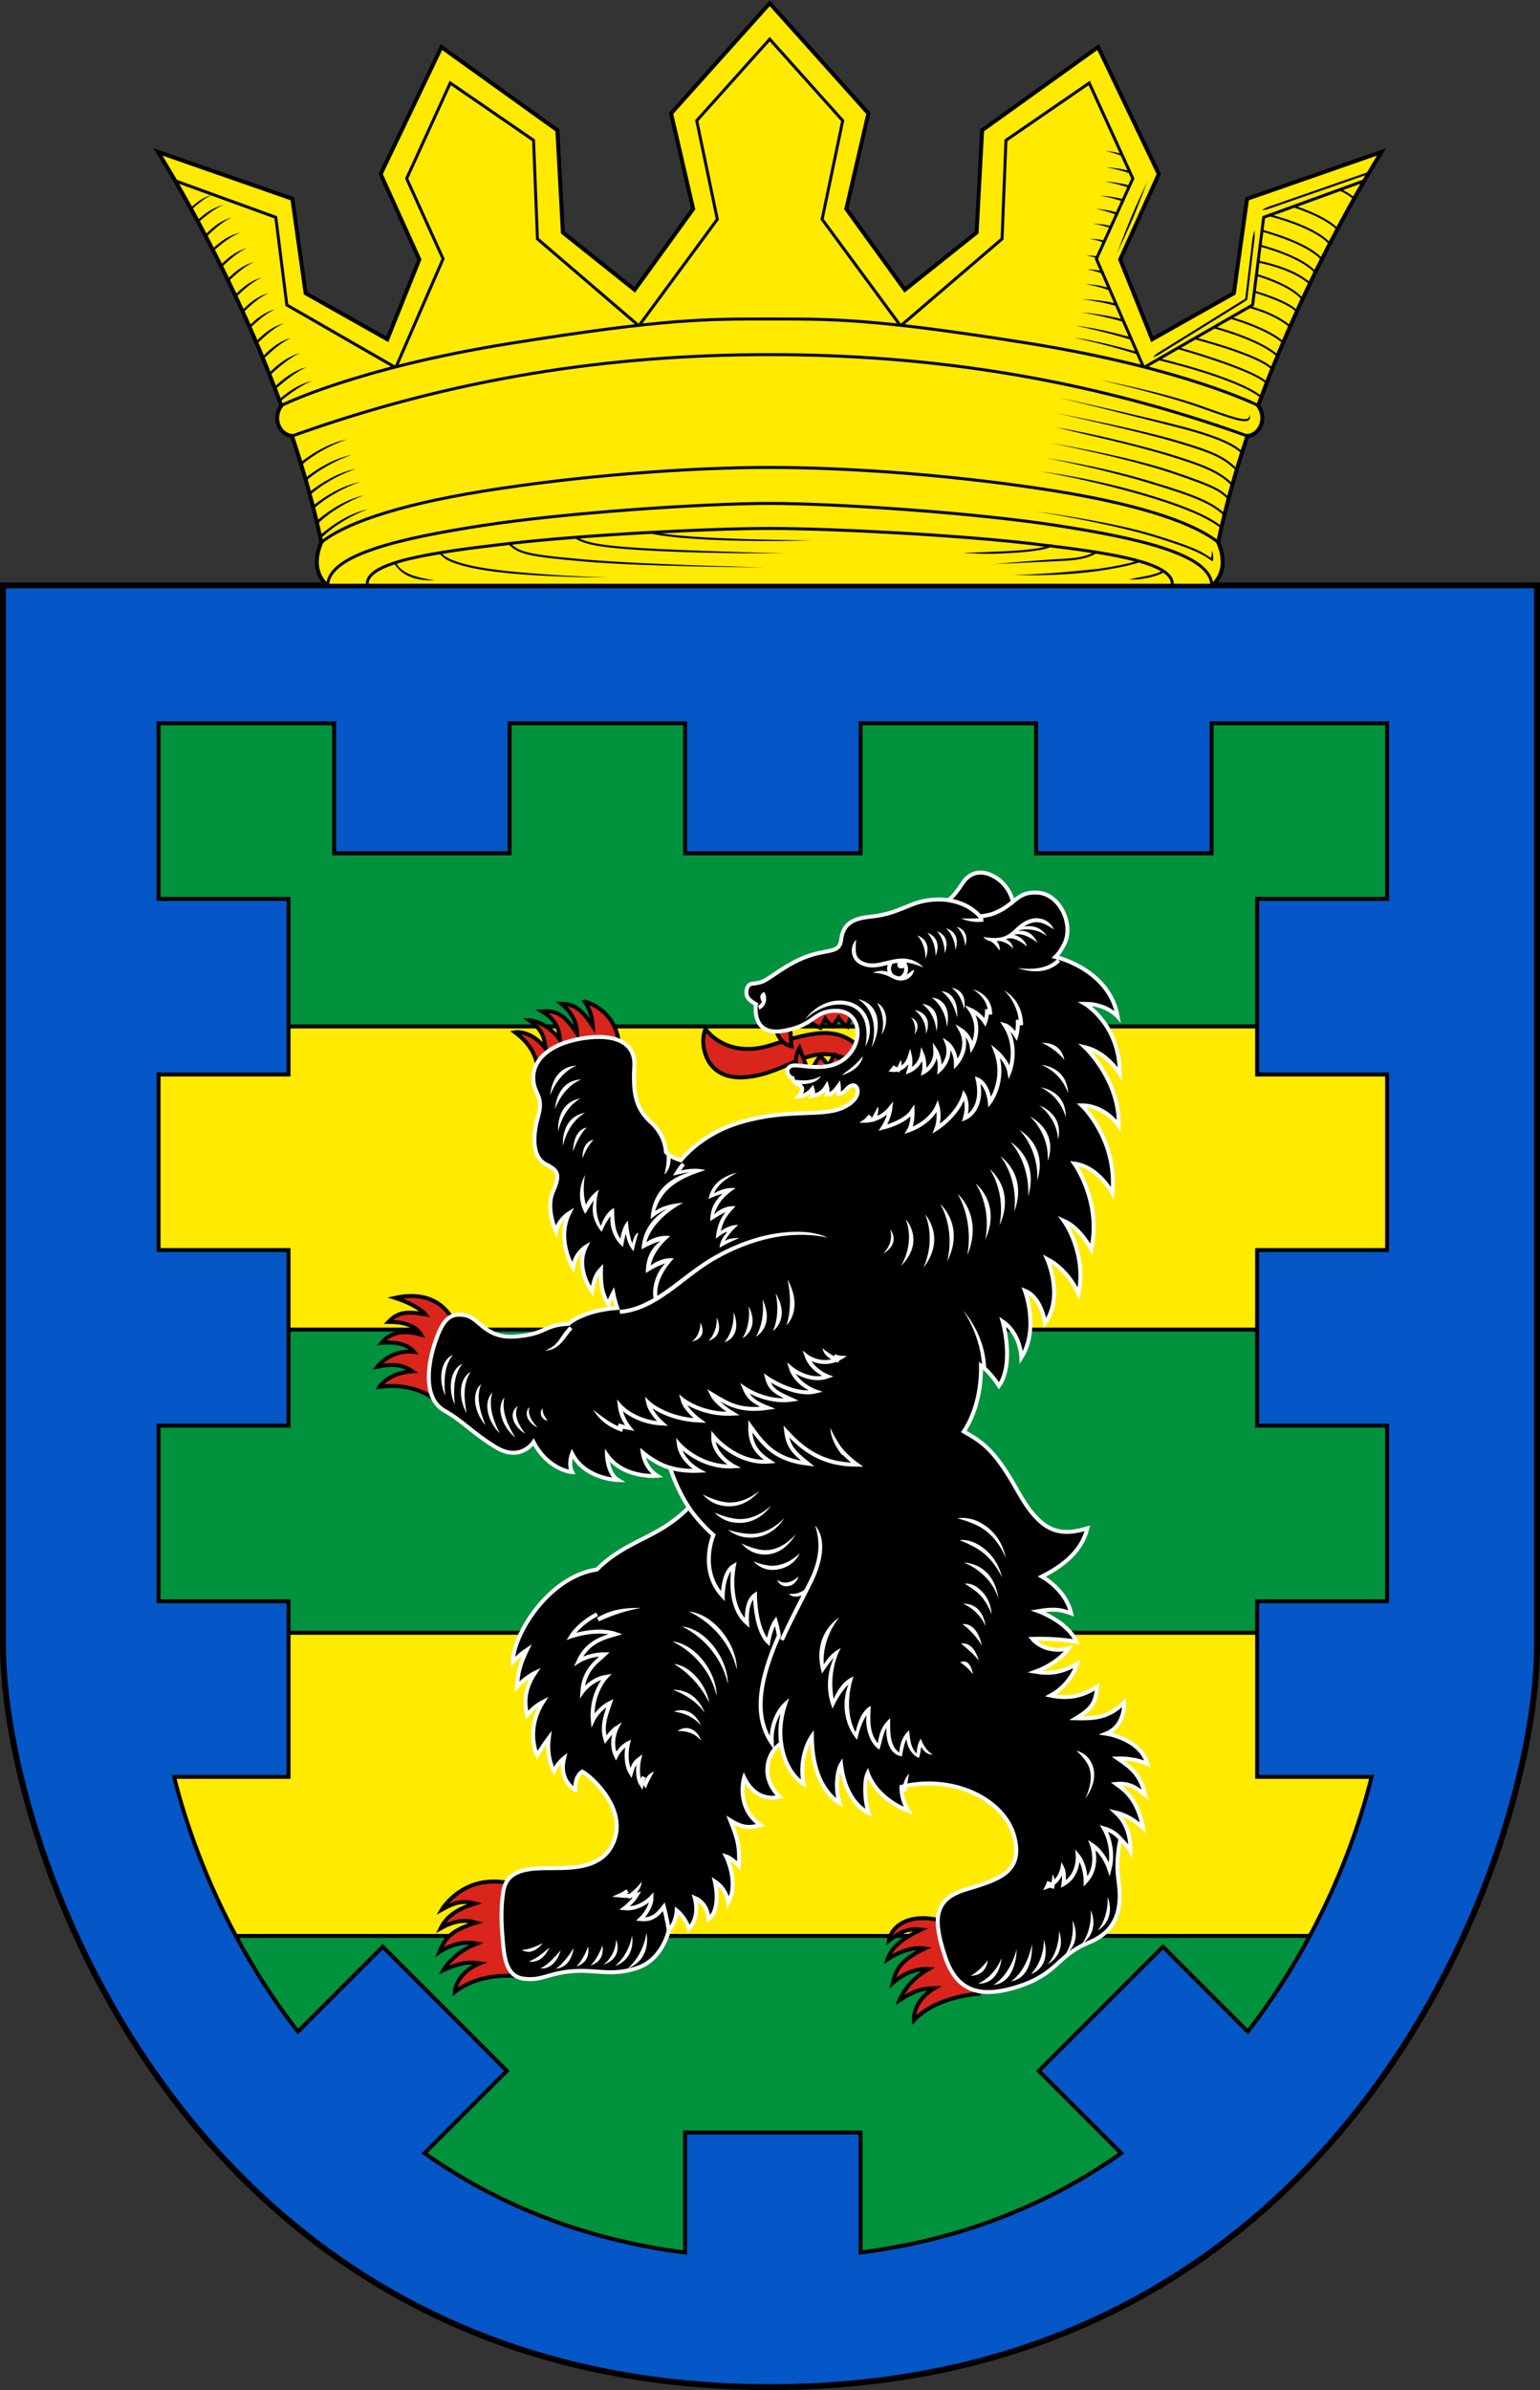 <?xml version="1.0" encoding="UTF-8" standalone="no"?>
<svg
   xmlns:dc="http://purl.org/dc/elements/1.1/"
   xmlns:cc="http://creativecommons.org/ns#"
   xmlns:rdf="http://www.w3.org/1999/02/22-rdf-syntax-ns#"
   xmlns:svg="http://www.w3.org/2000/svg"
   xmlns="http://www.w3.org/2000/svg"
   xmlns:sodipodi="http://sodipodi.sourceforge.net/DTD/sodipodi-0.dtd"
   xmlns:inkscape="http://www.inkscape.org/namespaces/inkscape"
   width="390"
   height="605"
   viewBox="0 0 103.188 160.073"
   version="1.1"
   id="svg847"
   sodipodi:docname="äänisenrannan.svg"
   inkscape:version="1.0.2 (e86c870879, 2021-01-15, custom)">
  <rect x="0" y="0" width="103.188" height="160.073" fill="#333333" stroke="none"/>
  <defs
     id="defs841" />
  <sodipodi:namedview
     id="base"
     pagecolor="#ffffff"
     bordercolor="#666666"
     borderopacity="1.0"
     inkscape:pageopacity="0.0"
     inkscape:pageshadow="2"
     inkscape:zoom="0.98994949"
     inkscape:cx="268.26352"
     inkscape:cy="303.33484"
     inkscape:document-units="px"
     inkscape:current-layer="layer1"
     inkscape:document-rotation="0"
     showgrid="false"
     inkscape:snap-smooth-nodes="true"
     inkscape:showpageshadow="false"
     borderlayer="true"
     units="px"
     inkscape:window-width="1920"
     inkscape:window-height="1017"
     inkscape:window-x="-8"
     inkscape:window-y="-4"
     inkscape:window-maximized="1"
     inkscape:snap-global="false" />
  <g
     inkscape:label="Layer 1"
     inkscape:groupmode="layer"
     id="layer1"
     transform="translate(-69.924,-81.173)">
    <path
       style="font-variation-settings:normal;vector-effect:none;fill:#0556c7;fill-opacity:1;stroke:#000000;stroke-width:0.397;stroke-linecap:butt;stroke-linejoin:miter;stroke-miterlimit:4;stroke-dasharray:none;stroke-dashoffset:0;stroke-opacity:1;stop-color:#000000"
       d="m 172.913,120.375 v 70.948 c 0,13.813 -12.575,49.724 -51.395,49.724 -38.821,0 -51.395,-35.911 -51.395,-49.724 V 120.375 Z"
       id="path1268"
       sodipodi:nodetypes="cszscc" />
    <g
       id="g1611"
       transform="matrix(1.044,0,0,1.062,37.846,9.316)"
       style="opacity:1;stroke-width:0.95">
      <path
         style="font-variation-settings:normal;opacity:1;vector-effect:none;fill:#ffea00;fill-opacity:1;stroke:#000000;stroke-width:0.252;stroke-linecap:butt;stroke-linejoin:miter;stroke-miterlimit:4;stroke-dasharray:none;stroke-dashoffset:0;stroke-opacity:1;stop-color:#000000;stop-opacity:1"
         d="m 51.758,104.601 c -1.276,-1.063 -0.407,-2.739 -0.407,-2.739 -0.48,-2.232 -1.123,-4.483 -1.881,-6.704 -0.812,-0.079 -1.279,-1.112 -0.687,-1.922 -2.219,-5.951 -5.176,-11.592 -7.916,-15.991 l 8.623,2.953 0.85,5.953 5.244,2.906 2.055,-5.032 -2.48,-5.386 3.898,-8.008 7.441,5.244 0.354,6.449 4.607,3.614 3.756,-5.103 -1.417,-6.024 6.331,-6.945 6.331,6.945 -1.417,6.024 3.756,5.103 4.607,-3.614 0.354,-6.449 7.441,-5.244 3.898,8.008 -2.48,5.386 2.055,5.032 5.244,-2.906 0.85,-5.953 8.623,-2.953 c -2.74,4.399 -5.697,10.04 -7.916,15.991 0.592,0.81 0.126,1.843 -0.687,1.922 -0.758,2.222 -1.401,4.472 -1.881,6.704 0,0 0.869,1.676 -0.407,2.739 z"
         id="path1227"
         sodipodi:nodetypes="cccccccccccccccccccccccccccccccccc" />
      <path
         id="path1308"
         style="font-variation-settings:normal;opacity:1;vector-effect:none;fill:none;fill-opacity:1;stroke:#000000;stroke-width:0.189;stroke-linecap:butt;stroke-linejoin:miter;stroke-miterlimit:4;stroke-dasharray:none;stroke-dashoffset:0;stroke-opacity:1;stop-color:#000000;stop-opacity:1"
         d="m 88.586,88.164 6.453,-5.438 0.249,-6.215 5.346,-3.614 2.799,6.024 -2.339,5.067 3,6.773 m 0.124,0.034 6.904,-3.902 0.709,-5.528 6.39,-2.28 m -46.44,9.056 4.984,-6.649 -1.322,-6.222 4.685,-5.138 4.685,5.138 -1.322,6.222 4.984,6.649 m -16.803,0.021 -6.453,-5.438 -0.249,-6.215 -5.346,-3.614 -2.799,6.024 2.339,5.067 -3,6.773 M 56.039,90.797 49.135,86.895 48.427,81.367 42.036,79.087" />
      <path
         id="path1316"
         style="font-variation-settings:normal;opacity:1;vector-effect:none;fill:none;fill-opacity:1;stroke:#000000;stroke-width:0.188;stroke-linecap:butt;stroke-linejoin:miter;stroke-miterlimit:4;stroke-dasharray:none;stroke-dashoffset:0;stroke-opacity:1;stop-color:#000000;stop-opacity:1"
         d="m 108.501,104.601 c 0.006,-1.97 -4.717,-3.007 -9.981,-3.805 -5.265,-0.798 -14.079,-1.387 -18.39,-1.387 -4.311,0 -13.126,0.589 -18.39,1.387 -5.265,0.798 -9.987,1.836 -9.981,3.805 m 59.032,-9.443 c -10.389,-3.668 -20.454,-5.133 -30.66,-5.133 -10.205,0 -20.271,1.465 -30.66,5.133 M 111.476,93.235 c 0,0 -4.746,-2.358 -14.747,-3.927 -10.064,-1.579 -12.626,-1.528 -16.599,-1.528 -3.973,0 -6.535,-0.051 -16.599,1.528 -10,1.569 -14.747,3.927 -14.747,3.927 m 5.516,11.31 c -0.147,-1.456 4.305,-2.061 9.109,-2.608 4.804,-0.547 12.849,-0.951 16.721,-0.951 3.873,0 11.917,0.404 16.721,0.951 4.804,0.547 9.256,1.152 9.109,2.608 m -54.609,-2.684 c 1.352,-1.065 4.441,-2.285 10.439,-3.234 5.997,-0.949 12.971,-1.487 18.34,-1.487 5.369,0 12.343,0.538 18.34,1.487 5.997,0.949 9.087,2.169 10.439,3.234" />
      <g
         id="g1329"
         style="stroke-width:0.95">
        <path
           style="color:#000000;font-style:normal;font-variant:normal;font-weight:normal;font-stretch:normal;font-size:medium;line-height:normal;font-family:sans-serif;font-variant-ligatures:normal;font-variant-position:normal;font-variant-caps:normal;font-variant-numeric:normal;font-variant-alternates:normal;font-variant-east-asian:normal;font-feature-settings:normal;font-variation-settings:normal;text-indent:0;text-align:start;text-decoration:none;text-decoration-line:none;text-decoration-style:solid;text-decoration-color:#000000;letter-spacing:normal;word-spacing:normal;text-transform:none;writing-mode:lr-tb;direction:ltr;text-orientation:mixed;dominant-baseline:auto;baseline-shift:baseline;text-anchor:start;white-space:normal;shape-padding:0;shape-margin:0;inline-size:0;clip-rule:nonzero;display:inline;overflow:visible;visibility:visible;opacity:1;isolation:auto;mix-blend-mode:normal;color-interpolation:sRGB;color-interpolation-filters:linearRGB;solid-color:#000000;solid-opacity:1;vector-effect:none;fill:#000000;fill-opacity:1;fill-rule:nonzero;stroke:none;stroke-width:0.95;stroke-linecap:butt;stroke-linejoin:miter;stroke-miterlimit:4;stroke-dasharray:none;stroke-dashoffset:0;stroke-opacity:1;color-rendering:auto;image-rendering:auto;shape-rendering:auto;text-rendering:auto;enable-background:accumulate;stop-color:#000000;stop-opacity:1"
           d="m 43.387,81.561 0.092,0.096 c 0.476,-0.396 1.016,-0.846 1.608,-1.076 -0.685,0.163 -1.183,0.52 -1.7,0.98 z"
           id="path1322"
           sodipodi:nodetypes="cccc" />
        <path
           style="color:#000000;font-style:normal;font-variant:normal;font-weight:normal;font-stretch:normal;font-size:medium;line-height:normal;font-family:sans-serif;font-variant-ligatures:normal;font-variant-position:normal;font-variant-caps:normal;font-variant-numeric:normal;font-variant-alternates:normal;font-variant-east-asian:normal;font-feature-settings:normal;font-variation-settings:normal;text-indent:0;text-align:start;text-decoration:none;text-decoration-line:none;text-decoration-style:solid;text-decoration-color:#000000;letter-spacing:normal;word-spacing:normal;text-transform:none;writing-mode:lr-tb;direction:ltr;text-orientation:mixed;dominant-baseline:auto;baseline-shift:baseline;text-anchor:start;white-space:normal;shape-padding:0;shape-margin:0;inline-size:0;clip-rule:nonzero;display:inline;overflow:visible;visibility:visible;opacity:1;isolation:auto;mix-blend-mode:normal;color-interpolation:sRGB;color-interpolation-filters:linearRGB;solid-color:#000000;solid-opacity:1;vector-effect:none;fill:#000000;fill-opacity:1;fill-rule:nonzero;stroke:none;stroke-width:1.004;stroke-linecap:butt;stroke-linejoin:miter;stroke-miterlimit:4;stroke-dasharray:none;stroke-dashoffset:0;stroke-opacity:1;color-rendering:auto;image-rendering:auto;shape-rendering:auto;text-rendering:auto;enable-background:accumulate;stop-color:#000000;stop-opacity:1"
           d="m 43.888,82.476 0.092,0.107 c 0.476,-0.442 1.016,-0.944 1.608,-1.201 -0.685,0.182 -1.183,0.581 -1.7,1.095 z"
           id="path1331"
           sodipodi:nodetypes="cccc" />
        <path
           style="color:#000000;font-style:normal;font-variant:normal;font-weight:normal;font-stretch:normal;font-size:medium;line-height:normal;font-family:sans-serif;font-variant-ligatures:normal;font-variant-position:normal;font-variant-caps:normal;font-variant-numeric:normal;font-variant-alternates:normal;font-variant-east-asian:normal;font-feature-settings:normal;font-variation-settings:normal;text-indent:0;text-align:start;text-decoration:none;text-decoration-line:none;text-decoration-style:solid;text-decoration-color:#000000;letter-spacing:normal;word-spacing:normal;text-transform:none;writing-mode:lr-tb;direction:ltr;text-orientation:mixed;dominant-baseline:auto;baseline-shift:baseline;text-anchor:start;white-space:normal;shape-padding:0;shape-margin:0;inline-size:0;clip-rule:nonzero;display:inline;overflow:visible;visibility:visible;opacity:1;isolation:auto;mix-blend-mode:normal;color-interpolation:sRGB;color-interpolation-filters:linearRGB;solid-color:#000000;solid-opacity:1;vector-effect:none;fill:#000000;fill-opacity:1;fill-rule:nonzero;stroke:none;stroke-width:0.818;stroke-linecap:butt;stroke-linejoin:miter;stroke-miterlimit:4;stroke-dasharray:none;stroke-dashoffset:0;stroke-opacity:1;color-rendering:auto;image-rendering:auto;shape-rendering:auto;text-rendering:auto;enable-background:accumulate;stop-color:#000000;stop-opacity:1"
           d="m 42.911,80.82 0.077,0.085 c 0.399,-0.35 0.851,-0.747 1.348,-0.951 -0.574,0.144 -0.991,0.46 -1.425,0.866 z"
           id="path1333"
           sodipodi:nodetypes="cccc" />
        <path
           style="color:#000000;font-style:normal;font-variant:normal;font-weight:normal;font-stretch:normal;font-size:medium;line-height:normal;font-family:sans-serif;font-variant-ligatures:normal;font-variant-position:normal;font-variant-caps:normal;font-variant-numeric:normal;font-variant-alternates:normal;font-variant-east-asian:normal;font-feature-settings:normal;font-variation-settings:normal;text-indent:0;text-align:start;text-decoration:none;text-decoration-line:none;text-decoration-style:solid;text-decoration-color:#000000;letter-spacing:normal;word-spacing:normal;text-transform:none;writing-mode:lr-tb;direction:ltr;text-orientation:mixed;dominant-baseline:auto;baseline-shift:baseline;text-anchor:start;white-space:normal;shape-padding:0;shape-margin:0;inline-size:0;clip-rule:nonzero;display:inline;overflow:visible;visibility:visible;opacity:1;isolation:auto;mix-blend-mode:normal;color-interpolation:sRGB;color-interpolation-filters:linearRGB;solid-color:#000000;solid-opacity:1;vector-effect:none;fill:#000000;fill-opacity:1;fill-rule:nonzero;stroke:none;stroke-width:1.004;stroke-linecap:butt;stroke-linejoin:miter;stroke-miterlimit:4;stroke-dasharray:none;stroke-dashoffset:0;stroke-opacity:1;color-rendering:auto;image-rendering:auto;shape-rendering:auto;text-rendering:auto;enable-background:accumulate;stop-color:#000000;stop-opacity:1"
           d="m 44.387,83.328 0.085,0.112 c 0.501,-0.413 1.07,-0.883 1.676,-1.105 -0.695,0.142 -1.215,0.511 -1.761,0.993 z"
           id="path1335"
           sodipodi:nodetypes="cccc" />
        <path
           style="color:#000000;font-style:normal;font-variant:normal;font-weight:normal;font-stretch:normal;font-size:medium;line-height:normal;font-family:sans-serif;font-variant-ligatures:normal;font-variant-position:normal;font-variant-caps:normal;font-variant-numeric:normal;font-variant-alternates:normal;font-variant-east-asian:normal;font-feature-settings:normal;font-variation-settings:normal;text-indent:0;text-align:start;text-decoration:none;text-decoration-line:none;text-decoration-style:solid;text-decoration-color:#000000;letter-spacing:normal;word-spacing:normal;text-transform:none;writing-mode:lr-tb;direction:ltr;text-orientation:mixed;dominant-baseline:auto;baseline-shift:baseline;text-anchor:start;white-space:normal;shape-padding:0;shape-margin:0;inline-size:0;clip-rule:nonzero;display:inline;overflow:visible;visibility:visible;opacity:1;isolation:auto;mix-blend-mode:normal;color-interpolation:sRGB;color-interpolation-filters:linearRGB;solid-color:#000000;solid-opacity:1;vector-effect:none;fill:#000000;fill-opacity:1;fill-rule:nonzero;stroke:none;stroke-width:1.004;stroke-linecap:butt;stroke-linejoin:miter;stroke-miterlimit:4;stroke-dasharray:none;stroke-dashoffset:0;stroke-opacity:1;color-rendering:auto;image-rendering:auto;shape-rendering:auto;text-rendering:auto;enable-background:accumulate;stop-color:#000000;stop-opacity:1"
           d="m 44.862,84.401 0.091,0.107 c 0.478,-0.44 1.021,-0.939 1.615,-1.193 -0.686,0.179 -1.186,0.575 -1.706,1.086 z"
           id="path1337"
           sodipodi:nodetypes="cccc" />
        <path
           style="color:#000000;font-style:normal;font-variant:normal;font-weight:normal;font-stretch:normal;font-size:medium;line-height:normal;font-family:sans-serif;font-variant-ligatures:normal;font-variant-position:normal;font-variant-caps:normal;font-variant-numeric:normal;font-variant-alternates:normal;font-variant-east-asian:normal;font-feature-settings:normal;font-variation-settings:normal;text-indent:0;text-align:start;text-decoration:none;text-decoration-line:none;text-decoration-style:solid;text-decoration-color:#000000;letter-spacing:normal;word-spacing:normal;text-transform:none;writing-mode:lr-tb;direction:ltr;text-orientation:mixed;dominant-baseline:auto;baseline-shift:baseline;text-anchor:start;white-space:normal;shape-padding:0;shape-margin:0;inline-size:0;clip-rule:nonzero;display:inline;overflow:visible;visibility:visible;opacity:1;isolation:auto;mix-blend-mode:normal;color-interpolation:sRGB;color-interpolation-filters:linearRGB;solid-color:#000000;solid-opacity:1;vector-effect:none;fill:#000000;fill-opacity:1;fill-rule:nonzero;stroke:none;stroke-width:1.004;stroke-linecap:butt;stroke-linejoin:miter;stroke-miterlimit:4;stroke-dasharray:none;stroke-dashoffset:0;stroke-opacity:1;color-rendering:auto;image-rendering:auto;shape-rendering:auto;text-rendering:auto;enable-background:accumulate;stop-color:#000000;stop-opacity:1"
           d="m 45.313,85.278 0.091,0.107 c 0.478,-0.44 1.021,-0.939 1.615,-1.193 -0.686,0.179 -1.186,0.575 -1.706,1.086 z"
           id="path1339"
           sodipodi:nodetypes="cccc" />
        <path
           style="color:#000000;font-style:normal;font-variant:normal;font-weight:normal;font-stretch:normal;font-size:medium;line-height:normal;font-family:sans-serif;font-variant-ligatures:normal;font-variant-position:normal;font-variant-caps:normal;font-variant-numeric:normal;font-variant-alternates:normal;font-variant-east-asian:normal;font-feature-settings:normal;font-variation-settings:normal;text-indent:0;text-align:start;text-decoration:none;text-decoration-line:none;text-decoration-style:solid;text-decoration-color:#000000;letter-spacing:normal;word-spacing:normal;text-transform:none;writing-mode:lr-tb;direction:ltr;text-orientation:mixed;dominant-baseline:auto;baseline-shift:baseline;text-anchor:start;white-space:normal;shape-padding:0;shape-margin:0;inline-size:0;clip-rule:nonzero;display:inline;overflow:visible;visibility:visible;opacity:1;isolation:auto;mix-blend-mode:normal;color-interpolation:sRGB;color-interpolation-filters:linearRGB;solid-color:#000000;solid-opacity:1;vector-effect:none;fill:#000000;fill-opacity:1;fill-rule:nonzero;stroke:none;stroke-width:1.004;stroke-linecap:butt;stroke-linejoin:miter;stroke-miterlimit:4;stroke-dasharray:none;stroke-dashoffset:0;stroke-opacity:1;color-rendering:auto;image-rendering:auto;shape-rendering:auto;text-rendering:auto;enable-background:accumulate;stop-color:#000000;stop-opacity:1"
           d="m 45.814,86.256 0.091,0.107 c 0.478,-0.44 1.021,-0.939 1.615,-1.193 -0.686,0.179 -1.186,0.575 -1.706,1.086 z"
           id="path1341"
           sodipodi:nodetypes="cccc" />
        <path
           style="color:#000000;font-style:normal;font-variant:normal;font-weight:normal;font-stretch:normal;font-size:medium;line-height:normal;font-family:sans-serif;font-variant-ligatures:normal;font-variant-position:normal;font-variant-caps:normal;font-variant-numeric:normal;font-variant-alternates:normal;font-variant-east-asian:normal;font-feature-settings:normal;font-variation-settings:normal;text-indent:0;text-align:start;text-decoration:none;text-decoration-line:none;text-decoration-style:solid;text-decoration-color:#000000;letter-spacing:normal;word-spacing:normal;text-transform:none;writing-mode:lr-tb;direction:ltr;text-orientation:mixed;dominant-baseline:auto;baseline-shift:baseline;text-anchor:start;white-space:normal;shape-padding:0;shape-margin:0;inline-size:0;clip-rule:nonzero;display:inline;overflow:visible;visibility:visible;opacity:1;isolation:auto;mix-blend-mode:normal;color-interpolation:sRGB;color-interpolation-filters:linearRGB;solid-color:#000000;solid-opacity:1;vector-effect:none;fill:#000000;fill-opacity:1;fill-rule:nonzero;stroke:none;stroke-width:1.004;stroke-linecap:butt;stroke-linejoin:miter;stroke-miterlimit:4;stroke-dasharray:none;stroke-dashoffset:0;stroke-opacity:1;color-rendering:auto;image-rendering:auto;shape-rendering:auto;text-rendering:auto;enable-background:accumulate;stop-color:#000000;stop-opacity:1"
           d="m 46.265,87.233 0.091,0.107 c 0.478,-0.44 1.021,-0.939 1.615,-1.193 -0.686,0.179 -1.186,0.575 -1.706,1.086 z"
           id="path1343"
           sodipodi:nodetypes="cccc" />
        <path
           style="color:#000000;font-style:normal;font-variant:normal;font-weight:normal;font-stretch:normal;font-size:medium;line-height:normal;font-family:sans-serif;font-variant-ligatures:normal;font-variant-position:normal;font-variant-caps:normal;font-variant-numeric:normal;font-variant-alternates:normal;font-variant-east-asian:normal;font-feature-settings:normal;font-variation-settings:normal;text-indent:0;text-align:start;text-decoration:none;text-decoration-line:none;text-decoration-style:solid;text-decoration-color:#000000;letter-spacing:normal;word-spacing:normal;text-transform:none;writing-mode:lr-tb;direction:ltr;text-orientation:mixed;dominant-baseline:auto;baseline-shift:baseline;text-anchor:start;white-space:normal;shape-padding:0;shape-margin:0;inline-size:0;clip-rule:nonzero;display:inline;overflow:visible;visibility:visible;opacity:1;isolation:auto;mix-blend-mode:normal;color-interpolation:sRGB;color-interpolation-filters:linearRGB;solid-color:#000000;solid-opacity:1;vector-effect:none;fill:#000000;fill-opacity:1;fill-rule:nonzero;stroke:none;stroke-width:1.004;stroke-linecap:butt;stroke-linejoin:miter;stroke-miterlimit:4;stroke-dasharray:none;stroke-dashoffset:0;stroke-opacity:1;color-rendering:auto;image-rendering:auto;shape-rendering:auto;text-rendering:auto;enable-background:accumulate;stop-color:#000000;stop-opacity:1"
           d="m 46.666,88.26 0.091,0.107 c 0.478,-0.44 1.021,-0.939 1.615,-1.193 -0.686,0.179 -1.186,0.575 -1.706,1.086 z"
           id="path1345"
           sodipodi:nodetypes="cccc" />
        <path
           style="color:#000000;font-style:normal;font-variant:normal;font-weight:normal;font-stretch:normal;font-size:medium;line-height:normal;font-family:sans-serif;font-variant-ligatures:normal;font-variant-position:normal;font-variant-caps:normal;font-variant-numeric:normal;font-variant-alternates:normal;font-variant-east-asian:normal;font-feature-settings:normal;font-variation-settings:normal;text-indent:0;text-align:start;text-decoration:none;text-decoration-line:none;text-decoration-style:solid;text-decoration-color:#000000;letter-spacing:normal;word-spacing:normal;text-transform:none;writing-mode:lr-tb;direction:ltr;text-orientation:mixed;dominant-baseline:auto;baseline-shift:baseline;text-anchor:start;white-space:normal;shape-padding:0;shape-margin:0;inline-size:0;clip-rule:nonzero;display:inline;overflow:visible;visibility:visible;opacity:1;isolation:auto;mix-blend-mode:normal;color-interpolation:sRGB;color-interpolation-filters:linearRGB;solid-color:#000000;solid-opacity:1;vector-effect:none;fill:#000000;fill-opacity:1;fill-rule:nonzero;stroke:none;stroke-width:1.047;stroke-linecap:butt;stroke-linejoin:miter;stroke-miterlimit:4;stroke-dasharray:none;stroke-dashoffset:0;stroke-opacity:1;color-rendering:auto;image-rendering:auto;shape-rendering:auto;text-rendering:auto;enable-background:accumulate;stop-color:#000000;stop-opacity:1"
           d="m 47.168,89.183 0.095,0.112 c 0.499,-0.458 1.066,-0.978 1.686,-1.243 -0.716,0.186 -1.238,0.599 -1.781,1.131 z"
           id="path1347"
           sodipodi:nodetypes="cccc" />
        <path
           style="color:#000000;font-style:normal;font-variant:normal;font-weight:normal;font-stretch:normal;font-size:medium;line-height:normal;font-family:sans-serif;font-variant-ligatures:normal;font-variant-position:normal;font-variant-caps:normal;font-variant-numeric:normal;font-variant-alternates:normal;font-variant-east-asian:normal;font-feature-settings:normal;font-variation-settings:normal;text-indent:0;text-align:start;text-decoration:none;text-decoration-line:none;text-decoration-style:solid;text-decoration-color:#000000;letter-spacing:normal;word-spacing:normal;text-transform:none;writing-mode:lr-tb;direction:ltr;text-orientation:mixed;dominant-baseline:auto;baseline-shift:baseline;text-anchor:start;white-space:normal;shape-padding:0;shape-margin:0;inline-size:0;clip-rule:nonzero;display:inline;overflow:visible;visibility:visible;opacity:1;isolation:auto;mix-blend-mode:normal;color-interpolation:sRGB;color-interpolation-filters:linearRGB;solid-color:#000000;solid-opacity:1;vector-effect:none;fill:#000000;fill-opacity:1;fill-rule:nonzero;stroke:none;stroke-width:1.047;stroke-linecap:butt;stroke-linejoin:miter;stroke-miterlimit:4;stroke-dasharray:none;stroke-dashoffset:0;stroke-opacity:1;color-rendering:auto;image-rendering:auto;shape-rendering:auto;text-rendering:auto;enable-background:accumulate;stop-color:#000000;stop-opacity:1"
           d="m 47.619,90.11 0.095,0.112 c 0.499,-0.458 1.066,-0.978 1.686,-1.243 -0.716,0.186 -1.238,0.599 -1.781,1.131 z"
           id="path1349"
           sodipodi:nodetypes="cccc" />
        <path
           style="color:#000000;font-style:normal;font-variant:normal;font-weight:normal;font-stretch:normal;font-size:medium;line-height:normal;font-family:sans-serif;font-variant-ligatures:normal;font-variant-position:normal;font-variant-caps:normal;font-variant-numeric:normal;font-variant-alternates:normal;font-variant-east-asian:normal;font-feature-settings:normal;font-variation-settings:normal;text-indent:0;text-align:start;text-decoration:none;text-decoration-line:none;text-decoration-style:solid;text-decoration-color:#000000;letter-spacing:normal;word-spacing:normal;text-transform:none;writing-mode:lr-tb;direction:ltr;text-orientation:mixed;dominant-baseline:auto;baseline-shift:baseline;text-anchor:start;white-space:normal;shape-padding:0;shape-margin:0;inline-size:0;clip-rule:nonzero;display:inline;overflow:visible;visibility:visible;opacity:1;isolation:auto;mix-blend-mode:normal;color-interpolation:sRGB;color-interpolation-filters:linearRGB;solid-color:#000000;solid-opacity:1;vector-effect:none;fill:#000000;fill-opacity:1;fill-rule:nonzero;stroke:none;stroke-width:1.047;stroke-linecap:butt;stroke-linejoin:miter;stroke-miterlimit:4;stroke-dasharray:none;stroke-dashoffset:0;stroke-opacity:1;color-rendering:auto;image-rendering:auto;shape-rendering:auto;text-rendering:auto;enable-background:accumulate;stop-color:#000000;stop-opacity:1"
           d="m 48.044,91.137 0.095,0.112 c 0.499,-0.458 1.216,-1.053 1.836,-1.318 -0.716,0.186 -1.389,0.674 -1.931,1.206 z"
           id="path1351"
           sodipodi:nodetypes="ccccc" />
        <path
           style="color:#000000;font-style:normal;font-variant:normal;font-weight:normal;font-stretch:normal;font-size:medium;line-height:normal;font-family:sans-serif;font-variant-ligatures:normal;font-variant-position:normal;font-variant-caps:normal;font-variant-numeric:normal;font-variant-alternates:normal;font-variant-east-asian:normal;font-feature-settings:normal;font-variation-settings:normal;text-indent:0;text-align:start;text-decoration:none;text-decoration-line:none;text-decoration-style:solid;text-decoration-color:#000000;letter-spacing:normal;word-spacing:normal;text-transform:none;writing-mode:lr-tb;direction:ltr;text-orientation:mixed;dominant-baseline:auto;baseline-shift:baseline;text-anchor:start;white-space:normal;shape-padding:0;shape-margin:0;inline-size:0;clip-rule:nonzero;display:inline;overflow:visible;visibility:visible;opacity:1;isolation:auto;mix-blend-mode:normal;color-interpolation:sRGB;color-interpolation-filters:linearRGB;solid-color:#000000;solid-opacity:1;vector-effect:none;fill:#000000;fill-opacity:1;fill-rule:nonzero;stroke:none;stroke-width:1.091;stroke-linecap:butt;stroke-linejoin:miter;stroke-miterlimit:4;stroke-dasharray:none;stroke-dashoffset:0;stroke-opacity:1;color-rendering:auto;image-rendering:auto;shape-rendering:auto;text-rendering:auto;enable-background:accumulate;stop-color:#000000;stop-opacity:1"
           d="m 48.37,92.037 0.101,0.114 c 0.532,-0.467 1.295,-1.073 1.955,-1.343 -0.763,0.19 -1.479,0.687 -2.057,1.229 z"
           id="path1353"
           sodipodi:nodetypes="ccccc" />
        <path
           style="color:#000000;font-style:normal;font-variant:normal;font-weight:normal;font-stretch:normal;font-size:medium;line-height:normal;font-family:sans-serif;font-variant-ligatures:normal;font-variant-position:normal;font-variant-caps:normal;font-variant-numeric:normal;font-variant-alternates:normal;font-variant-east-asian:normal;font-feature-settings:normal;font-variation-settings:normal;text-indent:0;text-align:start;text-decoration:none;text-decoration-line:none;text-decoration-style:solid;text-decoration-color:#000000;letter-spacing:normal;word-spacing:normal;text-transform:none;writing-mode:lr-tb;direction:ltr;text-orientation:mixed;dominant-baseline:auto;baseline-shift:baseline;text-anchor:start;white-space:normal;shape-padding:0;shape-margin:0;inline-size:0;clip-rule:nonzero;display:inline;overflow:visible;visibility:visible;opacity:1;isolation:auto;mix-blend-mode:normal;color-interpolation:sRGB;color-interpolation-filters:linearRGB;solid-color:#000000;solid-opacity:1;vector-effect:none;fill:#000000;fill-opacity:1;fill-rule:nonzero;stroke:none;stroke-width:1.056;stroke-linecap:butt;stroke-linejoin:miter;stroke-miterlimit:4;stroke-dasharray:none;stroke-dashoffset:0;stroke-opacity:1;color-rendering:auto;image-rendering:auto;shape-rendering:auto;text-rendering:auto;enable-background:accumulate;stop-color:#000000;stop-opacity:1"
           d="m 48.671,92.822 0.103,0.105 c 0.538,-0.432 1.311,-0.993 1.979,-1.243 -0.772,0.175 -1.497,0.636 -2.082,1.138 z"
           id="path1355"
           sodipodi:nodetypes="ccccc" />
        <path
           style="color:#000000;font-style:normal;font-variant:normal;font-weight:normal;font-stretch:normal;font-size:medium;line-height:normal;font-family:sans-serif;font-variant-ligatures:normal;font-variant-position:normal;font-variant-caps:normal;font-variant-numeric:normal;font-variant-alternates:normal;font-variant-east-asian:normal;font-feature-settings:normal;font-variation-settings:normal;text-indent:0;text-align:start;text-decoration:none;text-decoration-line:none;text-decoration-style:solid;text-decoration-color:#000000;letter-spacing:normal;word-spacing:normal;text-transform:none;writing-mode:lr-tb;direction:ltr;text-orientation:mixed;dominant-baseline:auto;baseline-shift:baseline;text-anchor:start;white-space:normal;shape-padding:0;shape-margin:0;inline-size:0;clip-rule:nonzero;display:inline;overflow:visible;visibility:visible;isolation:auto;mix-blend-mode:normal;color-interpolation:sRGB;color-interpolation-filters:linearRGB;solid-color:#000000;solid-opacity:1;vector-effect:none;fill:#000000;fill-opacity:1;fill-rule:nonzero;stroke:none;stroke-width:1.414;stroke-linecap:butt;stroke-linejoin:miter;stroke-miterlimit:4;stroke-dasharray:none;stroke-dashoffset:0;stroke-opacity:1;color-rendering:auto;image-rendering:auto;shape-rendering:auto;text-rendering:auto;enable-background:accumulate;stop-color:#000000"
           d="m 50.088,96.988 c 0.815,-0.721 1.964,-1.304 2.913,-1.619 -1.097,0.221 -2.127,0.802 -2.959,1.436 z"
           id="path1355-1"
           sodipodi:nodetypes="cccc" />
        <path
           style="color:#000000;font-style:normal;font-variant:normal;font-weight:normal;font-stretch:normal;font-size:medium;line-height:normal;font-family:sans-serif;font-variant-ligatures:normal;font-variant-position:normal;font-variant-caps:normal;font-variant-numeric:normal;font-variant-alternates:normal;font-variant-east-asian:normal;font-feature-settings:normal;font-variation-settings:normal;text-indent:0;text-align:start;text-decoration:none;text-decoration-line:none;text-decoration-style:solid;text-decoration-color:#000000;letter-spacing:normal;word-spacing:normal;text-transform:none;writing-mode:lr-tb;direction:ltr;text-orientation:mixed;dominant-baseline:auto;baseline-shift:baseline;text-anchor:start;white-space:normal;shape-padding:0;shape-margin:0;inline-size:0;clip-rule:nonzero;display:inline;overflow:visible;visibility:visible;isolation:auto;mix-blend-mode:normal;color-interpolation:sRGB;color-interpolation-filters:linearRGB;solid-color:#000000;solid-opacity:1;vector-effect:none;fill:#000000;fill-opacity:1;fill-rule:nonzero;stroke:none;stroke-width:1.448;stroke-linecap:butt;stroke-linejoin:miter;stroke-miterlimit:4;stroke-dasharray:none;stroke-dashoffset:0;stroke-opacity:1;color-rendering:auto;image-rendering:auto;shape-rendering:auto;text-rendering:auto;enable-background:accumulate;stop-color:#000000"
           d="m 50.339,98.015 c 0.829,-0.743 1.997,-1.344 2.962,-1.669 -1.116,0.228 -2.163,0.827 -3.009,1.48 z"
           id="path1377"
           sodipodi:nodetypes="cccc" />
        <path
           style="color:#000000;font-style:normal;font-variant:normal;font-weight:normal;font-stretch:normal;font-size:medium;line-height:normal;font-family:sans-serif;font-variant-ligatures:normal;font-variant-position:normal;font-variant-caps:normal;font-variant-numeric:normal;font-variant-alternates:normal;font-variant-east-asian:normal;font-feature-settings:normal;font-variation-settings:normal;text-indent:0;text-align:start;text-decoration:none;text-decoration-line:none;text-decoration-style:solid;text-decoration-color:#000000;letter-spacing:normal;word-spacing:normal;text-transform:none;writing-mode:lr-tb;direction:ltr;text-orientation:mixed;dominant-baseline:auto;baseline-shift:baseline;text-anchor:start;white-space:normal;shape-padding:0;shape-margin:0;inline-size:0;clip-rule:nonzero;display:inline;overflow:visible;visibility:visible;isolation:auto;mix-blend-mode:normal;color-interpolation:sRGB;color-interpolation-filters:linearRGB;solid-color:#000000;solid-opacity:1;vector-effect:none;fill:#000000;fill-opacity:1;fill-rule:nonzero;stroke:none;stroke-width:1.448;stroke-linecap:butt;stroke-linejoin:miter;stroke-miterlimit:4;stroke-dasharray:none;stroke-dashoffset:0;stroke-opacity:1;color-rendering:auto;image-rendering:auto;shape-rendering:auto;text-rendering:auto;enable-background:accumulate;stop-color:#000000"
           d="m 50.615,98.892 c 0.829,-0.743 1.997,-1.344 2.962,-1.669 -1.116,0.228 -2.163,0.827 -3.009,1.48 z"
           id="path1379"
           sodipodi:nodetypes="cccc" />
        <path
           style="color:#000000;font-style:normal;font-variant:normal;font-weight:normal;font-stretch:normal;font-size:medium;line-height:normal;font-family:sans-serif;font-variant-ligatures:normal;font-variant-position:normal;font-variant-caps:normal;font-variant-numeric:normal;font-variant-alternates:normal;font-variant-east-asian:normal;font-feature-settings:normal;font-variation-settings:normal;text-indent:0;text-align:start;text-decoration:none;text-decoration-line:none;text-decoration-style:solid;text-decoration-color:#000000;letter-spacing:normal;word-spacing:normal;text-transform:none;writing-mode:lr-tb;direction:ltr;text-orientation:mixed;dominant-baseline:auto;baseline-shift:baseline;text-anchor:start;white-space:normal;shape-padding:0;shape-margin:0;inline-size:0;clip-rule:nonzero;display:inline;overflow:visible;visibility:visible;isolation:auto;mix-blend-mode:normal;color-interpolation:sRGB;color-interpolation-filters:linearRGB;solid-color:#000000;solid-opacity:1;vector-effect:none;fill:#000000;fill-opacity:1;fill-rule:nonzero;stroke:none;stroke-width:1.448;stroke-linecap:butt;stroke-linejoin:miter;stroke-miterlimit:4;stroke-dasharray:none;stroke-dashoffset:0;stroke-opacity:1;color-rendering:auto;image-rendering:auto;shape-rendering:auto;text-rendering:auto;enable-background:accumulate;stop-color:#000000"
           d="m 50.891,99.719 c 0.829,-0.743 1.997,-1.344 2.962,-1.669 -1.116,0.228 -2.163,0.827 -3.009,1.48 z"
           id="path1381"
           sodipodi:nodetypes="cccc" />
        <path
           style="color:#000000;font-style:normal;font-variant:normal;font-weight:normal;font-stretch:normal;font-size:medium;line-height:normal;font-family:sans-serif;font-variant-ligatures:normal;font-variant-position:normal;font-variant-caps:normal;font-variant-numeric:normal;font-variant-alternates:normal;font-variant-east-asian:normal;font-feature-settings:normal;font-variation-settings:normal;text-indent:0;text-align:start;text-decoration:none;text-decoration-line:none;text-decoration-style:solid;text-decoration-color:#000000;letter-spacing:normal;word-spacing:normal;text-transform:none;writing-mode:lr-tb;direction:ltr;text-orientation:mixed;dominant-baseline:auto;baseline-shift:baseline;text-anchor:start;white-space:normal;shape-padding:0;shape-margin:0;inline-size:0;clip-rule:nonzero;display:inline;overflow:visible;visibility:visible;isolation:auto;mix-blend-mode:normal;color-interpolation:sRGB;color-interpolation-filters:linearRGB;solid-color:#000000;solid-opacity:1;vector-effect:none;fill:#000000;fill-opacity:1;fill-rule:nonzero;stroke:none;stroke-width:1.485;stroke-linecap:butt;stroke-linejoin:miter;stroke-miterlimit:4;stroke-dasharray:none;stroke-dashoffset:0;stroke-opacity:1;color-rendering:auto;image-rendering:auto;shape-rendering:auto;text-rendering:auto;enable-background:accumulate;stop-color:#000000"
           d="m 51.141,100.671 c 0.822,-0.787 1.98,-1.425 2.938,-1.769 -1.106,0.242 -2.145,0.877 -2.984,1.569 z"
           id="path1383"
           sodipodi:nodetypes="cccc" />
        <path
           style="color:#000000;font-style:normal;font-variant:normal;font-weight:normal;font-stretch:normal;font-size:medium;line-height:normal;font-family:sans-serif;font-variant-ligatures:normal;font-variant-position:normal;font-variant-caps:normal;font-variant-numeric:normal;font-variant-alternates:normal;font-variant-east-asian:normal;font-feature-settings:normal;font-variation-settings:normal;text-indent:0;text-align:start;text-decoration:none;text-decoration-line:none;text-decoration-style:solid;text-decoration-color:#000000;letter-spacing:normal;word-spacing:normal;text-transform:none;writing-mode:lr-tb;direction:ltr;text-orientation:mixed;dominant-baseline:auto;baseline-shift:baseline;text-anchor:start;white-space:normal;shape-padding:0;shape-margin:0;inline-size:0;clip-rule:nonzero;display:inline;overflow:visible;visibility:visible;isolation:auto;mix-blend-mode:normal;color-interpolation:sRGB;color-interpolation-filters:linearRGB;solid-color:#000000;solid-opacity:1;vector-effect:none;fill:#000000;fill-opacity:1;fill-rule:nonzero;stroke:none;stroke-width:1.485;stroke-linecap:butt;stroke-linejoin:miter;stroke-miterlimit:4;stroke-dasharray:none;stroke-dashoffset:0;stroke-opacity:1;color-rendering:auto;image-rendering:auto;shape-rendering:auto;text-rendering:auto;enable-background:accumulate;stop-color:#000000"
           d="m 51.391,101.548 c 0.822,-0.787 1.98,-1.425 2.938,-1.769 -1.106,0.242 -2.145,0.877 -2.984,1.569 z"
           id="path1386"
           sodipodi:nodetypes="cccc" />
        <path
           style="color:#000000;font-style:normal;font-variant:normal;font-weight:normal;font-stretch:normal;font-size:medium;line-height:normal;font-family:sans-serif;font-variant-ligatures:normal;font-variant-position:normal;font-variant-caps:normal;font-variant-numeric:normal;font-variant-alternates:normal;font-variant-east-asian:normal;font-feature-settings:normal;font-variation-settings:normal;text-indent:0;text-align:start;text-decoration:none;text-decoration-line:none;text-decoration-style:solid;text-decoration-color:#000000;letter-spacing:normal;word-spacing:normal;text-transform:none;writing-mode:lr-tb;direction:ltr;text-orientation:mixed;dominant-baseline:auto;baseline-shift:baseline;text-anchor:start;white-space:normal;shape-padding:0;shape-margin:0;inline-size:0;clip-rule:nonzero;display:inline;overflow:visible;visibility:visible;isolation:auto;mix-blend-mode:normal;color-interpolation:sRGB;color-interpolation-filters:linearRGB;solid-color:#000000;solid-opacity:1;vector-effect:none;fill:#000000;fill-opacity:1;fill-rule:nonzero;stroke:none;stroke-width:1.056;stroke-linecap:butt;stroke-linejoin:miter;stroke-miterlimit:4;stroke-dasharray:none;stroke-dashoffset:0;stroke-opacity:1;color-rendering:auto;image-rendering:auto;shape-rendering:auto;text-rendering:auto;enable-background:accumulate;stop-color:#000000"
           d="m 102.719,77.501 c -0.351,-0.141 -0.708,-0.257 -1.031,-0.313 0.357,0.013 0.714,0.085 1.061,0.195 z"
           id="path1355-10"
           sodipodi:nodetypes="cccc" />
        <path
           style="color:#000000;font-style:normal;font-variant:normal;font-weight:normal;font-stretch:normal;font-size:medium;line-height:normal;font-family:sans-serif;font-variant-ligatures:normal;font-variant-position:normal;font-variant-caps:normal;font-variant-numeric:normal;font-variant-alternates:normal;font-variant-east-asian:normal;font-feature-settings:normal;font-variation-settings:normal;text-indent:0;text-align:start;text-decoration:none;text-decoration-line:none;text-decoration-style:solid;text-decoration-color:#000000;letter-spacing:normal;word-spacing:normal;text-transform:none;writing-mode:lr-tb;direction:ltr;text-orientation:mixed;dominant-baseline:auto;baseline-shift:baseline;text-anchor:start;white-space:normal;shape-padding:0;shape-margin:0;inline-size:0;clip-rule:nonzero;display:inline;overflow:visible;visibility:visible;isolation:auto;mix-blend-mode:normal;color-interpolation:sRGB;color-interpolation-filters:linearRGB;solid-color:#000000;solid-opacity:1;vector-effect:none;fill:#000000;fill-opacity:1;fill-rule:nonzero;stroke:none;stroke-width:1.376;stroke-linecap:butt;stroke-linejoin:miter;stroke-miterlimit:4;stroke-dasharray:none;stroke-dashoffset:0;stroke-opacity:1;color-rendering:auto;image-rendering:auto;shape-rendering:auto;text-rendering:auto;enable-background:accumulate;stop-color:#000000"
           d="m 103.201,78.582 c -0.509,-0.165 -1.027,-0.301 -1.496,-0.366 0.517,0.015 1.036,0.099 1.539,0.228 z"
           id="path1397"
           sodipodi:nodetypes="cccc" />
        <path
           style="color:#000000;font-style:normal;font-variant:normal;font-weight:normal;font-stretch:normal;font-size:medium;line-height:normal;font-family:sans-serif;font-variant-ligatures:normal;font-variant-position:normal;font-variant-caps:normal;font-variant-numeric:normal;font-variant-alternates:normal;font-variant-east-asian:normal;font-feature-settings:normal;font-variation-settings:normal;text-indent:0;text-align:start;text-decoration:none;text-decoration-line:none;text-decoration-style:solid;text-decoration-color:#000000;letter-spacing:normal;word-spacing:normal;text-transform:none;writing-mode:lr-tb;direction:ltr;text-orientation:mixed;dominant-baseline:auto;baseline-shift:baseline;text-anchor:start;white-space:normal;shape-padding:0;shape-margin:0;inline-size:0;clip-rule:nonzero;display:inline;overflow:visible;visibility:visible;isolation:auto;mix-blend-mode:normal;color-interpolation:sRGB;color-interpolation-filters:linearRGB;solid-color:#000000;solid-opacity:1;vector-effect:none;fill:#000000;fill-opacity:1;fill-rule:nonzero;stroke:none;stroke-width:1.376;stroke-linecap:butt;stroke-linejoin:miter;stroke-miterlimit:4;stroke-dasharray:none;stroke-dashoffset:0;stroke-opacity:1;color-rendering:auto;image-rendering:auto;shape-rendering:auto;text-rendering:auto;enable-background:accumulate;stop-color:#000000"
           d="m 103.131,79.485 c -0.509,-0.165 -1.027,-0.301 -1.496,-0.366 0.517,0.015 1.036,0.099 1.539,0.228 z"
           id="path1399"
           sodipodi:nodetypes="cccc" />
        <path
           style="color:#000000;font-style:normal;font-variant:normal;font-weight:normal;font-stretch:normal;font-size:medium;line-height:normal;font-family:sans-serif;font-variant-ligatures:normal;font-variant-position:normal;font-variant-caps:normal;font-variant-numeric:normal;font-variant-alternates:normal;font-variant-east-asian:normal;font-feature-settings:normal;font-variation-settings:normal;text-indent:0;text-align:start;text-decoration:none;text-decoration-line:none;text-decoration-style:solid;text-decoration-color:#000000;letter-spacing:normal;word-spacing:normal;text-transform:none;writing-mode:lr-tb;direction:ltr;text-orientation:mixed;dominant-baseline:auto;baseline-shift:baseline;text-anchor:start;white-space:normal;shape-padding:0;shape-margin:0;inline-size:0;clip-rule:nonzero;display:inline;overflow:visible;visibility:visible;isolation:auto;mix-blend-mode:normal;color-interpolation:sRGB;color-interpolation-filters:linearRGB;solid-color:#000000;solid-opacity:1;vector-effect:none;fill:#000000;fill-opacity:1;fill-rule:nonzero;stroke:none;stroke-width:1.376;stroke-linecap:butt;stroke-linejoin:miter;stroke-miterlimit:4;stroke-dasharray:none;stroke-dashoffset:0;stroke-opacity:1;color-rendering:auto;image-rendering:auto;shape-rendering:auto;text-rendering:auto;enable-background:accumulate;stop-color:#000000"
           d="m 102.812,80.371 c -0.509,-0.165 -1.027,-0.301 -1.496,-0.366 0.517,0.015 1.036,0.099 1.539,0.228 z"
           id="path1401"
           sodipodi:nodetypes="cccc" />
        <path
           style="color:#000000;font-style:normal;font-variant:normal;font-weight:normal;font-stretch:normal;font-size:medium;line-height:normal;font-family:sans-serif;font-variant-ligatures:normal;font-variant-position:normal;font-variant-caps:normal;font-variant-numeric:normal;font-variant-alternates:normal;font-variant-east-asian:normal;font-feature-settings:normal;font-variation-settings:normal;text-indent:0;text-align:start;text-decoration:none;text-decoration-line:none;text-decoration-style:solid;text-decoration-color:#000000;letter-spacing:normal;word-spacing:normal;text-transform:none;writing-mode:lr-tb;direction:ltr;text-orientation:mixed;dominant-baseline:auto;baseline-shift:baseline;text-anchor:start;white-space:normal;shape-padding:0;shape-margin:0;inline-size:0;clip-rule:nonzero;display:inline;overflow:visible;visibility:visible;isolation:auto;mix-blend-mode:normal;color-interpolation:sRGB;color-interpolation-filters:linearRGB;solid-color:#000000;solid-opacity:1;vector-effect:none;fill:#000000;fill-opacity:1;fill-rule:nonzero;stroke:none;stroke-width:1.39;stroke-linecap:butt;stroke-linejoin:miter;stroke-miterlimit:4;stroke-dasharray:none;stroke-dashoffset:0;stroke-opacity:1;color-rendering:auto;image-rendering:auto;shape-rendering:auto;text-rendering:auto;enable-background:accumulate;stop-color:#000000"
           d="m 102.46,81.239 c -0.474,-0.181 -0.956,-0.33 -1.393,-0.401 0.482,0.017 0.965,0.109 1.433,0.25 z"
           id="path1403"
           sodipodi:nodetypes="cccc" />
        <path
           style="color:#000000;font-style:normal;font-variant:normal;font-weight:normal;font-stretch:normal;font-size:medium;line-height:normal;font-family:sans-serif;font-variant-ligatures:normal;font-variant-position:normal;font-variant-caps:normal;font-variant-numeric:normal;font-variant-alternates:normal;font-variant-east-asian:normal;font-feature-settings:normal;font-variation-settings:normal;text-indent:0;text-align:start;text-decoration:none;text-decoration-line:none;text-decoration-style:solid;text-decoration-color:#000000;letter-spacing:normal;word-spacing:normal;text-transform:none;writing-mode:lr-tb;direction:ltr;text-orientation:mixed;dominant-baseline:auto;baseline-shift:baseline;text-anchor:start;white-space:normal;shape-padding:0;shape-margin:0;inline-size:0;clip-rule:nonzero;display:inline;overflow:visible;visibility:visible;isolation:auto;mix-blend-mode:normal;color-interpolation:sRGB;color-interpolation-filters:linearRGB;solid-color:#000000;solid-opacity:1;vector-effect:none;fill:#000000;fill-opacity:1;fill-rule:nonzero;stroke:none;stroke-width:1.169;stroke-linecap:butt;stroke-linejoin:miter;stroke-miterlimit:4;stroke-dasharray:none;stroke-dashoffset:0;stroke-opacity:1;color-rendering:auto;image-rendering:auto;shape-rendering:auto;text-rendering:auto;enable-background:accumulate;stop-color:#000000"
           d="m 102.025,82.056 c -0.386,-0.133 -0.779,-0.239 -1.134,-0.279 0.392,-0.009 0.786,0.046 1.167,0.146 z"
           id="path1405"
           sodipodi:nodetypes="cccc" />
        <path
           style="color:#000000;font-style:normal;font-variant:normal;font-weight:normal;font-stretch:normal;font-size:medium;line-height:normal;font-family:sans-serif;font-variant-ligatures:normal;font-variant-position:normal;font-variant-caps:normal;font-variant-numeric:normal;font-variant-alternates:normal;font-variant-east-asian:normal;font-feature-settings:normal;font-variation-settings:normal;text-indent:0;text-align:start;text-decoration:none;text-decoration-line:none;text-decoration-style:solid;text-decoration-color:#000000;letter-spacing:normal;word-spacing:normal;text-transform:none;writing-mode:lr-tb;direction:ltr;text-orientation:mixed;dominant-baseline:auto;baseline-shift:baseline;text-anchor:start;white-space:normal;shape-padding:0;shape-margin:0;inline-size:0;clip-rule:nonzero;display:inline;overflow:visible;visibility:visible;isolation:auto;mix-blend-mode:normal;color-interpolation:sRGB;color-interpolation-filters:linearRGB;solid-color:#000000;solid-opacity:1;vector-effect:none;fill:#000000;fill-opacity:1;fill-rule:nonzero;stroke:none;stroke-width:1.076;stroke-linecap:butt;stroke-linejoin:miter;stroke-miterlimit:4;stroke-dasharray:none;stroke-dashoffset:0;stroke-opacity:1;color-rendering:auto;image-rendering:auto;shape-rendering:auto;text-rendering:auto;enable-background:accumulate;stop-color:#000000"
           d="m 101.622,82.979 c -0.327,-0.122 -0.661,-0.215 -0.962,-0.245 0.333,-0.021 0.667,0.023 0.99,0.11 z"
           id="path1407"
           sodipodi:nodetypes="cccc" />
        <path
           style="color:#000000;font-style:normal;font-variant:normal;font-weight:normal;font-stretch:normal;font-size:medium;line-height:normal;font-family:sans-serif;font-variant-ligatures:normal;font-variant-position:normal;font-variant-caps:normal;font-variant-numeric:normal;font-variant-alternates:normal;font-variant-east-asian:normal;font-feature-settings:normal;font-variation-settings:normal;text-indent:0;text-align:start;text-decoration:none;text-decoration-line:none;text-decoration-style:solid;text-decoration-color:#000000;letter-spacing:normal;word-spacing:normal;text-transform:none;writing-mode:lr-tb;direction:ltr;text-orientation:mixed;dominant-baseline:auto;baseline-shift:baseline;text-anchor:start;white-space:normal;shape-padding:0;shape-margin:0;inline-size:0;clip-rule:nonzero;display:inline;overflow:visible;visibility:visible;isolation:auto;mix-blend-mode:normal;color-interpolation:sRGB;color-interpolation-filters:linearRGB;solid-color:#000000;solid-opacity:1;vector-effect:none;fill:#000000;fill-opacity:1;fill-rule:nonzero;stroke:none;stroke-width:1.076;stroke-linecap:butt;stroke-linejoin:miter;stroke-miterlimit:4;stroke-dasharray:none;stroke-dashoffset:0;stroke-opacity:1;color-rendering:auto;image-rendering:auto;shape-rendering:auto;text-rendering:auto;enable-background:accumulate;stop-color:#000000"
           d="m 101.101,83.928 c -0.232,-0.072 -0.46,-0.125 -0.674,-0.146 0.246,-0.016 0.494,0.004 0.737,0.051 l -0.032,0.047 z"
           id="path1409"
           sodipodi:nodetypes="ccccc" />
        <path
           style="color:#000000;font-style:normal;font-variant:normal;font-weight:normal;font-stretch:normal;font-size:medium;line-height:normal;font-family:sans-serif;font-variant-ligatures:normal;font-variant-position:normal;font-variant-caps:normal;font-variant-numeric:normal;font-variant-alternates:normal;font-variant-east-asian:normal;font-feature-settings:normal;font-variation-settings:normal;text-indent:0;text-align:start;text-decoration:none;text-decoration-line:none;text-decoration-style:solid;text-decoration-color:#000000;letter-spacing:normal;word-spacing:normal;text-transform:none;writing-mode:lr-tb;direction:ltr;text-orientation:mixed;dominant-baseline:auto;baseline-shift:baseline;text-anchor:start;white-space:normal;shape-padding:0;shape-margin:0;inline-size:0;clip-rule:nonzero;display:inline;overflow:visible;visibility:visible;isolation:auto;mix-blend-mode:normal;color-interpolation:sRGB;color-interpolation-filters:linearRGB;solid-color:#000000;solid-opacity:1;vector-effect:none;fill:#000000;fill-opacity:1;fill-rule:nonzero;stroke:none;stroke-width:1.076;stroke-linecap:butt;stroke-linejoin:miter;stroke-miterlimit:4;stroke-dasharray:none;stroke-dashoffset:0;stroke-opacity:1;color-rendering:auto;image-rendering:auto;shape-rendering:auto;text-rendering:auto;enable-background:accumulate;stop-color:#000000"
           d="m 101.447,84.908 c -0.327,-0.122 -0.661,-0.215 -0.962,-0.245 0.333,-0.021 0.667,0.023 0.99,0.11 z"
           id="path1411"
           sodipodi:nodetypes="cccc" />
        <path
           style="color:#000000;font-style:normal;font-variant:normal;font-weight:normal;font-stretch:normal;font-size:medium;line-height:normal;font-family:sans-serif;font-variant-ligatures:normal;font-variant-position:normal;font-variant-caps:normal;font-variant-numeric:normal;font-variant-alternates:normal;font-variant-east-asian:normal;font-feature-settings:normal;font-variation-settings:normal;text-indent:0;text-align:start;text-decoration:none;text-decoration-line:none;text-decoration-style:solid;text-decoration-color:#000000;letter-spacing:normal;word-spacing:normal;text-transform:none;writing-mode:lr-tb;direction:ltr;text-orientation:mixed;dominant-baseline:auto;baseline-shift:baseline;text-anchor:start;white-space:normal;shape-padding:0;shape-margin:0;inline-size:0;clip-rule:nonzero;display:inline;overflow:visible;visibility:visible;isolation:auto;mix-blend-mode:normal;color-interpolation:sRGB;color-interpolation-filters:linearRGB;solid-color:#000000;solid-opacity:1;vector-effect:none;fill:#000000;fill-opacity:1;fill-rule:nonzero;stroke:none;stroke-width:1.076;stroke-linecap:butt;stroke-linejoin:miter;stroke-miterlimit:4;stroke-dasharray:none;stroke-dashoffset:0;stroke-opacity:1;color-rendering:auto;image-rendering:auto;shape-rendering:auto;text-rendering:auto;enable-background:accumulate;stop-color:#000000"
           d="m 101.911,85.973 c -0.616,-0.247 -1.526,-0.395 -1.526,-0.395 0,0 0.867,0.023 1.554,0.261 z"
           id="path1413"
           sodipodi:nodetypes="cccc" />
        <path
           style="color:#000000;font-style:normal;font-variant:normal;font-weight:normal;font-stretch:normal;font-size:medium;line-height:normal;font-family:sans-serif;font-variant-ligatures:normal;font-variant-position:normal;font-variant-caps:normal;font-variant-numeric:normal;font-variant-alternates:normal;font-variant-east-asian:normal;font-feature-settings:normal;font-variation-settings:normal;text-indent:0;text-align:start;text-decoration:none;text-decoration-line:none;text-decoration-style:solid;text-decoration-color:#000000;letter-spacing:normal;word-spacing:normal;text-transform:none;writing-mode:lr-tb;direction:ltr;text-orientation:mixed;dominant-baseline:auto;baseline-shift:baseline;text-anchor:start;white-space:normal;shape-padding:0;shape-margin:0;inline-size:0;clip-rule:nonzero;display:inline;overflow:visible;visibility:visible;isolation:auto;mix-blend-mode:normal;color-interpolation:sRGB;color-interpolation-filters:linearRGB;solid-color:#000000;solid-opacity:1;vector-effect:none;fill:#000000;fill-opacity:1;fill-rule:nonzero;stroke:none;stroke-width:1.322;stroke-linecap:butt;stroke-linejoin:miter;stroke-miterlimit:4;stroke-dasharray:none;stroke-dashoffset:0;stroke-opacity:1;color-rendering:auto;image-rendering:auto;shape-rendering:auto;text-rendering:auto;enable-background:accumulate;stop-color:#000000"
           d="m 102.325,86.95 c -0.874,-0.263 -2.166,-0.42 -2.166,-0.42 0,0 1.231,0.024 2.205,0.277 z"
           id="path1415"
           sodipodi:nodetypes="cccc" />
        <path
           id="path1417"
           style="color:#000000;font-style:normal;font-variant:normal;font-weight:normal;font-stretch:normal;font-size:medium;line-height:normal;font-family:sans-serif;font-variant-ligatures:normal;font-variant-position:normal;font-variant-caps:normal;font-variant-numeric:normal;font-variant-alternates:normal;font-variant-east-asian:normal;font-feature-settings:normal;font-variation-settings:normal;text-indent:0;text-align:start;text-decoration:none;text-decoration-line:none;text-decoration-style:solid;text-decoration-color:#000000;letter-spacing:normal;word-spacing:normal;text-transform:none;writing-mode:lr-tb;direction:ltr;text-orientation:mixed;dominant-baseline:auto;baseline-shift:baseline;text-anchor:start;white-space:normal;shape-padding:0;shape-margin:0;inline-size:0;clip-rule:nonzero;display:inline;overflow:visible;visibility:visible;isolation:auto;mix-blend-mode:normal;color-interpolation:sRGB;color-interpolation-filters:linearRGB;solid-color:#000000;solid-opacity:1;vector-effect:none;fill:#000000;fill-opacity:1;fill-rule:nonzero;stroke:none;stroke-width:1.468;stroke-linecap:butt;stroke-linejoin:miter;stroke-miterlimit:4;stroke-dasharray:none;stroke-dashoffset:0;stroke-opacity:1;color-rendering:auto;image-rendering:auto;shape-rendering:auto;text-rendering:auto;enable-background:accumulate;stop-color:#000000"
           d="m 100.117,87.359 c 0,0 1.593,0.262 2.67,0.595 l 0.049,-0.14 c -1.202,-0.331 -2.719,-0.455 -2.719,-0.455 z" />
        <path
           id="path1420"
           style="color:#000000;font-style:normal;font-variant:normal;font-weight:normal;font-stretch:normal;font-size:medium;line-height:normal;font-family:sans-serif;font-variant-ligatures:normal;font-variant-position:normal;font-variant-caps:normal;font-variant-numeric:normal;font-variant-alternates:normal;font-variant-east-asian:normal;font-feature-settings:normal;font-variation-settings:normal;text-indent:0;text-align:start;text-decoration:none;text-decoration-line:none;text-decoration-style:solid;text-decoration-color:#000000;letter-spacing:normal;word-spacing:normal;text-transform:none;writing-mode:lr-tb;direction:ltr;text-orientation:mixed;dominant-baseline:auto;baseline-shift:baseline;text-anchor:start;white-space:normal;shape-padding:0;shape-margin:0;inline-size:0;clip-rule:nonzero;display:inline;overflow:visible;visibility:visible;isolation:auto;mix-blend-mode:normal;color-interpolation:sRGB;color-interpolation-filters:linearRGB;solid-color:#000000;solid-opacity:1;vector-effect:none;fill:#000000;fill-opacity:1;fill-rule:nonzero;stroke:none;stroke-width:1.468;stroke-linecap:butt;stroke-linejoin:miter;stroke-miterlimit:4;stroke-dasharray:none;stroke-dashoffset:0;stroke-opacity:1;color-rendering:auto;image-rendering:auto;shape-rendering:auto;text-rendering:auto;enable-background:accumulate;stop-color:#000000"
           d="m 99.798,88.21 c 0,0 1.843,0.364 3.449,0.86 l 0.049,-0.14 c -2.26,-0.623 -3.498,-0.72 -3.498,-0.72 z"
           sodipodi:nodetypes="ccccc" />
        <path
           id="path1422"
           style="color:#000000;font-style:normal;font-variant:normal;font-weight:normal;font-stretch:normal;font-size:medium;line-height:normal;font-family:sans-serif;font-variant-ligatures:normal;font-variant-position:normal;font-variant-caps:normal;font-variant-numeric:normal;font-variant-alternates:normal;font-variant-east-asian:normal;font-feature-settings:normal;font-variation-settings:normal;text-indent:0;text-align:start;text-decoration:none;text-decoration-line:none;text-decoration-style:solid;text-decoration-color:#000000;letter-spacing:normal;word-spacing:normal;text-transform:none;writing-mode:lr-tb;direction:ltr;text-orientation:mixed;dominant-baseline:auto;baseline-shift:baseline;text-anchor:start;white-space:normal;shape-padding:0;shape-margin:0;inline-size:0;clip-rule:nonzero;display:inline;overflow:visible;visibility:visible;isolation:auto;mix-blend-mode:normal;color-interpolation:sRGB;color-interpolation-filters:linearRGB;solid-color:#000000;solid-opacity:1;vector-effect:none;fill:#000000;fill-opacity:1;fill-rule:nonzero;stroke:none;stroke-width:1.468;stroke-linecap:butt;stroke-linejoin:miter;stroke-miterlimit:4;stroke-dasharray:none;stroke-dashoffset:0;stroke-opacity:1;color-rendering:auto;image-rendering:auto;shape-rendering:auto;text-rendering:auto;enable-background:accumulate;stop-color:#000000"
           d="m 99.656,88.954 c 0,0 1.881,0.378 4.016,1.038 l 0.049,-0.14 c -2.79,-0.769 -4.065,-0.898 -4.065,-0.898 z"
           sodipodi:nodetypes="ccccc" />
        <path
           style="color:#000000;font-style:normal;font-variant:normal;font-weight:normal;font-stretch:normal;font-size:medium;line-height:normal;font-family:sans-serif;font-variant-ligatures:normal;font-variant-position:normal;font-variant-caps:normal;font-variant-numeric:normal;font-variant-alternates:normal;font-variant-east-asian:normal;font-feature-settings:normal;font-variation-settings:normal;text-indent:0;text-align:start;text-decoration:none;text-decoration-line:none;text-decoration-style:solid;text-decoration-color:#000000;letter-spacing:normal;word-spacing:normal;text-transform:none;writing-mode:lr-tb;direction:ltr;text-orientation:mixed;dominant-baseline:auto;baseline-shift:baseline;text-anchor:start;white-space:normal;shape-padding:0;shape-margin:0;inline-size:0;clip-rule:nonzero;display:inline;overflow:visible;visibility:visible;opacity:1;isolation:auto;mix-blend-mode:normal;color-interpolation:sRGB;color-interpolation-filters:linearRGB;solid-color:#000000;solid-opacity:1;vector-effect:none;fill:#000000;fill-opacity:1;fill-rule:nonzero;stroke:none;stroke-width:0.95;stroke-linecap:butt;stroke-linejoin:miter;stroke-miterlimit:4;stroke-dasharray:none;stroke-dashoffset:0;stroke-opacity:1;color-rendering:auto;image-rendering:auto;shape-rendering:auto;text-rendering:auto;enable-background:accumulate;stop-color:#000000;stop-opacity:1"
           d="m 118.555,78.504 -6.366,2.178 c -0.346,0.118 -0.45,0.224 -0.45,0.224 0,0 0.141,0.022 0.487,-0.097 l 6.373,-2.179 z m -15.223,2.837 c -0.325,0.756 -0.914,2.294 -0.914,2.294 0,0 0.71,-1.486 1.035,-2.242 0.325,-0.756 0.914,-2.294 0.914,-2.294 0,0 -0.71,1.486 -1.035,2.242 z m 1.787,8.684 5.652,-3.445 c 0,0 0.444,-3.646 0.469,-3.848 0.025,-0.203 6.5e-4,-0.55 6.5e-4,-0.55 0,0 -0.108,0.338 -0.131,0.529 -0.023,0.192 -0.462,3.789 -0.462,3.789 l -5.574,3.397 c -0.2,0.122 -0.353,0.293 -0.353,0.293 0,0 0.189,-0.038 0.398,-0.165 z m 5.265,4.046 c -0.476,-0.086 -1.301,-0.37 -2.559,-0.812 -2.585,-0.91 -6.542,-1.639 -6.542,-1.639 0,0 3.931,0.86 6.499,1.764 1.258,0.443 2.079,0.728 2.578,0.818 0.45,0.069 0.679,-0.012 0.562,-0.421 0.02,0.387 -0.314,0.311 -0.538,0.29 z m -3.908,0.59 c 2.476,0.637 3.422,1.13 3.904,1.578 l 0.09,-0.096 c -0.51,-0.473 -1.476,-0.972 -3.961,-1.611 -2.483,-0.638 -7.741,-1.777 -7.741,-1.777 0,0 5.23,1.269 7.708,1.906 z m -0.32,0.885 c 1.292,0.372 2.078,0.637 2.639,0.904 0.561,0.267 0.898,0.536 1.303,0.924 l 0.092,-0.096 c -0.41,-0.392 -0.765,-0.674 -1.338,-0.947 -0.573,-0.273 -1.364,-0.54 -2.658,-0.912 -2.602,-0.749 -7.708,-1.708 -7.708,-1.708 0,0 5.082,1.09 7.671,1.835 z m -0.709,0.779 c 2.514,0.744 3.562,1.164 4.365,2.002 l 0.096,-0.09 c -0.827,-0.863 -1.906,-1.294 -4.424,-2.039 -2.435,-0.665 -4.597,-1.177 -7.009,-1.594 2.286,0.553 4.685,1.051 6.972,1.721 z m 0.459,1.17 c 1.505,0.496 2.291,0.797 2.764,1.033 0.472,0.236 0.629,0.403 0.896,0.652 l 0.09,-0.096 c -0.264,-0.247 -0.443,-0.434 -0.928,-0.676 -0.485,-0.242 -1.274,-0.545 -2.781,-1.041 -3.021,-0.995 -7.852,-1.779 -7.852,-1.779 0,0 4.808,0.917 7.811,1.906 z m -1.521,0.604 c 1.629,0.478 2.663,0.822 3.389,1.139 0.726,0.317 1.142,0.604 1.545,0.973 l 0.09,-0.098 c -0.412,-0.376 -0.846,-0.675 -1.582,-0.996 -0.736,-0.321 -1.773,-0.666 -3.404,-1.145 -3.265,-0.958 -6.575,-1.426 -6.575,-1.426 0,0 3.283,0.598 6.538,1.553 z m -0.496,0.744 c 3.504,0.991 4.626,1.694 5.223,2.15 l 0.08,-0.105 c -0.608,-0.465 -1.755,-1.18 -5.268,-2.174 -3.513,-0.994 -6.396,-1.317 -6.396,-1.317 0,0 2.857,0.455 6.36,1.446 z m 4.561,4.004 c -0.266,-0.168 -0.456,-0.313 -0.883,-0.506 -0.474,-0.215 -1.23,-0.49 -2.684,-0.934 -2.887,-0.88 -7.674,-1.495 -7.674,-1.495 0,0 4.769,0.748 7.635,1.622 1.452,0.443 2.203,0.717 2.668,0.928 0.465,0.21 0.68,0.358 1.051,0.606 0,0 0.09,-0.355 -0.049,-0.675 -0.009,0.263 -0.05,0.39 -0.065,0.454 z m -32.096,-1.275 c -2.938,-0.142 -3.812,-0.389 -3.812,-0.389 l -0.037,0.129 c 0,0 0.898,0.249 3.842,0.391 2.944,0.142 6.488,0.041 6.488,0.041 0,0 -3.542,-0.03 -6.48,-0.172 z m -3.402,0.709 c -3.648,-0.177 -4.662,-0.392 -5.281,-0.805 l -0.074,0.109 c 0.657,0.438 1.698,0.649 5.35,0.826 3.652,0.177 8.117,0.146 8.117,0.146 0,0 -4.464,-0.1 -8.111,-0.277 z m -4.568,0.672 c -1.878,-0.159 -2.962,-0.275 -3.648,-0.426 -0.687,-0.151 -0.97,-0.33 -1.279,-0.635 l -0.094,0.094 c 0.321,0.316 0.643,0.516 1.344,0.67 0.701,0.154 1.787,0.27 3.666,0.43 3.763,0.319 11.487,0.359 11.487,0.359 0,0 -7.726,-0.174 -11.476,-0.492 z m 26.65,-0.387 c 0.657,-0.027 1.344,-0.071 1.932,-0.145 0.588,-0.073 1.072,-0.171 1.34,-0.324 l -0.064,-0.115 c -0.228,0.13 -0.709,0.236 -1.291,0.309 -0.582,0.073 -1.267,0.116 -1.922,0.143 -1.309,0.053 -2.495,0.102 -2.495,0.102 0,0 1.188,0.085 2.501,0.031 z m 4.057,0.461 c 0.75,-0.036 1.245,-0.153 1.553,-0.262 0.308,-0.109 0.436,-0.215 0.436,-0.215 l -0.084,-0.102 c 0,0 -0.102,0.088 -0.396,0.191 -0.294,0.104 -0.775,0.219 -1.514,0.254 -1.49,0.071 -4.639,0.35 -4.639,0.35 0,0 3.158,-0.146 4.645,-0.217 z m -40.161,-0.454 c 0.065,0.074 0.255,0.27 0.46,0.38 0.409,0.218 1.177,0.486 2.635,0.699 2.915,0.427 7.7,0.431 7.7,0.431 0,0 -4.784,-0.138 -7.681,-0.562 -1.448,-0.212 -2.204,-0.477 -2.592,-0.684 -0.194,-0.103 -0.321,-0.218 -0.373,-0.277 z m 42.329,1.09 c 1.952,-0.284 2.568,-0.535 2.568,-0.535 l -0.051,-0.123 c 0,0 -0.592,0.244 -2.537,0.527 -1.905,0.196 -3.598,0.347 -5.466,0.39 1.791,0.046 3.69,-0.005 5.485,-0.259 z m -45.115,-0.527 -0.123,0.051 c 0.578,0.922 1.61,1.1 2.613,1.072 -0.855,-0.133 -2.131,-0.335 -2.49,-1.123 z m 47.943,1.023 c 0.482,-0.08 1.043,-0.21 1.381,-0.436 l -0.074,-0.109 c -0.3,0.2 -0.853,0.335 -1.328,0.414 -0.475,0.079 -0.867,0.172 -0.867,0.172 0,0 0.407,0.039 0.889,-0.041 z"
           id="path1424"
           sodipodi:nodetypes="czczcczczczcczczczczcscscccsccscsscccsscsccccccsscccscssscccscssccscscsscsscsccccccccsscccssscsccscsccsscscsccsccccscscscccccsccccccsccscssccccsccccccccc" />
        <path
           style="font-variation-settings:normal;opacity:1;vector-effect:none;fill:none;fill-opacity:1;stroke:#000000;stroke-width:0.126;stroke-linecap:butt;stroke-linejoin:miter;stroke-miterlimit:4;stroke-dasharray:none;stroke-dashoffset:0;stroke-opacity:1;stop-color:#000000;stop-opacity:1"
           d="m 116.699,79.619 c 0,0 0.425,0.142 0.992,0.602 m -3.933,0.461 c 0,0 1.913,0.567 2.799,1.417 m -4.323,-0.85 c 0,0 2.835,0.673 3.827,1.772 m -4.359,-0.815 c 0,0 2.835,0.709 3.827,1.772 m -3.898,-0.815 c 0,0 2.587,0.638 3.508,1.665 m -3.685,-0.673 c 0,0 2.232,0.39 3.331,1.382 m -3.402,-0.532 c 0,0 2.091,0.567 2.906,1.488 m -3.012,-0.425 c 0,0 2.126,0.602 2.693,1.24 m -3.047,-0.283 c 0,0 1.559,0.354 2.622,1.24 m -3.862,-0.567 c 0,0 2.339,0.638 3.402,1.559 m -4.465,-0.957 c 0,0 2.941,0.744 4.11,1.807 m -5.28,-1.098 c 0,0 4.075,1.028 4.926,1.914 M 106.316,89.611 c 0,0 4.784,1.311 5.705,2.197 m -6.91,-1.488 c 0,0 4.961,1.134 6.556,2.374"
           id="path1426" />
      </g>
    </g>
    <path
       id="path1200-2"
       style="font-variation-settings:normal;vector-effect:none;fill:#00923d;fill-opacity:1;stroke:#000000;stroke-width:1;stroke-linecap:butt;stroke-linejoin:miter;stroke-miterlimit:4;stroke-dasharray:none;stroke-dashoffset:0;stroke-opacity:1;stop-color:#000000"
       d="m 323.506,795.57 c 4.398,8.203 9.602,16.368 15.684,24.184 l 21.451,-21.451 31.379,31.379 -20.811,20.811 c 17.772,12.522 39.55,21.749 65.881,25.096 v -30.34 h 44.377 v 30.34 c 26.331,-3.347 48.109,-12.574 65.881,-25.096 l -20.811,-20.811 31.379,-31.379 21.451,21.451 c 6.081,-7.815 11.285,-15.98 15.684,-24.184 l -20.658,-38.308 7.342,-38.308 v -7.961 h 32.863 v -44.377 h -32.863 v -24.277 l -9,-38.309 9,-38.309 v -32.238 h 32.863 V 489.107 H 570.221 V 521.971 H 525.844 V 489.107 H 481.467 v 32.863 h -44.377 v -32.863 h -44.377 v 32.863 h -44.377 v -32.863 h -44.377 v 44.377 h 32.863 v 32.238 l 9,38.309 -9,38.309 v 24.277 h -32.863 v 44.377 h 32.863 v 7.961 l 7.342,38.308 z"
       transform="scale(0.265)"
       sodipodi:nodetypes="ccccccccccccccccccccccccccccccccccccccccccccccccccc" />
    <path
       id="path1317"
       style="font-variation-settings:normal;opacity:1;vector-effect:none;fill:#ffea00;fill-opacity:1;stroke:#000000;stroke-width:1;stroke-linecap:butt;stroke-linejoin:miter;stroke-miterlimit:4;stroke-dasharray:none;stroke-dashoffset:0;stroke-opacity:1;stop-color:#000000"
       d="m 336.822,565.723 v 12.139 h -32.863 v 44.377 h 32.863 v 20.102 h 244.912 v -20.102 h 32.863 v -44.377 h -32.863 v -12.139 z m 0,153.232 v 36.416 h -28.943 c 3.134,12.538 8.242,26.424 15.627,40.199 h 271.545 c 7.385,-13.775 12.493,-27.661 15.627,-40.199 h -28.943 v -36.416 z"
       transform="scale(0.265)" />
    <path
       id="path1491"
       style="font-variation-settings:normal;opacity:1;vector-effect:none;fill:#da251c;fill-opacity:1;stroke:#000000;stroke-width:1;stroke-linecap:butt;stroke-linejoin:miter;stroke-miterlimit:4;stroke-dasharray:none;stroke-dashoffset:0;stroke-opacity:1;stop-color:#000000;stop-opacity:1"
       d="m 411.701,559.436 c 1.894,2.462 2.082,6.25 2.082,6.25 -2.778,-4.175 -4.593,-5.631 -7.955,-5.682 3.182,2.582 3.828,5.284 3.979,7.576 -3.658,-5.535 -5.697,-5.817 -8.902,-5.684 3.769,2.197 4.381,4.802 4.545,7.197 -3.589,-4.846 -7.766,-4.924 -7.766,-4.924 3.323,2.307 3.781,4.311 4.168,7.197 -3.723,-4.892 -7.766,-4.166 -7.766,-4.166 6.25,4.546 5.682,9.848 5.682,9.848 l 20.645,-6.818 c -0.947,-9.091 -8.711,-10.795 -8.711,-10.795 z m -44.357,74.422 c -1.152,0.036 -2.35,0.193 -3.58,0.461 5.904,1.916 7.662,4.158 7.662,4.158 -4.944,-0.839 -7.005,-0.497 -9.346,1.916 4.328,-0.011 7.006,1.105 8.242,3.236 -4.93,-1.399 -7.871,-0.375 -9.971,2.051 3.682,-0.318 6.572,0.333 8.223,2.293 -5.989,-0.709 -9.311,3.752 -9.311,3.752 3.957,-0.838 6.534,-0.533 8.9,1.164 -6.114,0.304 -8.357,3.934 -8.357,3.934 8.731,-1.245 13.717,2.994 13.717,2.994 l 5.299,-19.059 c -2.336,-4.967 -6.486,-7.059 -11.479,-6.9 z m 21.682,147.971 c -9.207,-0.148 -13.436,7.078 -13.436,7.078 3.304,-1.845 5.321,-2.355 8.402,-1.529 -4.195,1.289 -7.122,3.04 -8.717,6.27 3.564,-2.018 6.266,-2.21 8.988,-1.416 -5.826,1.767 -7.853,3.625 -9.309,7.418 3.614,-2.352 6.894,-2.653 9.426,-2.145 -6.045,2.353 -8.414,6.721 -8.414,6.721 4.092,-1.848 6.112,-2.135 9.217,-1.719 -6.131,2.479 -6.332,7.258 -6.332,7.258 6.487,-5.199 15.656,-4.023 15.656,-4.023 l -1.23,-23.354 c -1.521,-0.365 -2.937,-0.537 -4.252,-0.559 z m 108.258,9.252 c -5.35,-0.035 -8.204,2.901 -8.639,5.664 2.995,-2.314 4.914,-3.118 8.084,-2.758 -3.958,1.896 -7.352,4.06 -8.451,7.49 3.226,-2.145 6.628,-3.112 9.438,-2.73 -5.5,2.611 -7.23,4.748 -8.107,8.715 3.226,-2.861 6.424,-3.645 9.004,-3.518 -5.63,3.222 -7.324,7.893 -7.324,7.893 3.773,-2.434 5.729,-3.016 8.861,-3.064 -5.696,3.359 -5.189,8.115 -5.189,8.115 5.645,-6.103 16.217,-6.676 16.217,-6.676 l -7.707,-17.99 c -2.341,-0.788 -4.402,-1.129 -6.186,-1.141 z m -16.956,-215.988 c -11.364,-6.44 -16.152,2.189 -27.464,3.409 -11.313,1.221 -12.1,-9.183 -10.607,-12.122 0,0 5.167,7.816 16.857,3.977 11.69,-3.839 17.236,-4.546 22.918,1.515"
       transform="scale(0.265)"
       sodipodi:nodetypes="ccccccccccccscccccccccccsscccccccccccsscccccccccccscscsc" />
    <path
       style="font-variation-settings:normal;opacity:1;vector-effect:none;fill:#da251c;fill-opacity:1;stroke:#000000;stroke-width:0.265;stroke-linecap:butt;stroke-linejoin:miter;stroke-miterlimit:4;stroke-dasharray:none;stroke-dashoffset:0;stroke-opacity:1;stop-color:#000000;stop-opacity:1"
       d="m 121.897,150.08 c 0,0 0.213,0.992 1.063,1.169 0,0 -0.106,-0.957 -0.071,-1.453 z m 1.453,2.658 c 0,0 -0.283,-0.638 0.142,-1.382 0,0 0.283,0.78 0.531,1.382 z m 1.028,-0.035 c 0,0 0.319,-0.638 0.532,-0.78 0,0 0.319,0.319 0.532,0.638 0,0 0.248,-0.567 0.425,-0.744 0.142,0.142 0.39,0.319 0.602,0.567 l -0.744,0.496 z m -0.461,-3.366 c 0,0 0.39,0.461 0.992,0.673 l 0.319,-0.602 c 0,0 0.213,0.319 0.496,0.496 l 0.39,-0.567 c 0,0 0.283,0.425 0.602,0.602 l 0.319,-1.063 c 0,0 -1.382,-0.921 -3.118,0.461 z"
       id="path1569"
       sodipodi:nodetypes="ccccccccccccccc" />
    <path
       style="font-variation-settings:normal;opacity:1;vector-effect:none;fill:#000000;fill-opacity:1;stroke:#ffffff;stroke-width:0.265;stroke-linecap:butt;stroke-linejoin:miter;stroke-miterlimit:4;stroke-dasharray:none;stroke-dashoffset:0;stroke-opacity:1;stop-color:#000000;stop-opacity:1"
       d="m 126.091,154.427 c 0.521,-0.006 0.532,-0.496 0.957,-0.567 0.425,-0.071 0.709,0.921 -0.709,1.524 -1.417,0.602 -3.599,0.014 -6.769,0.942 -2.14,0.626 -3.425,1.834 -4.034,2.554 -0.744,-0.213 -0.992,-0.553 -0.992,-0.553 -0.044,-0.689 -0.368,-1.421 -0.985,-1.975 -1.028,-0.921 -1.24,-1.949 -1.134,-3.756 0.106,-1.807 -1.63,-2.232 -3.685,-1.843 -2.055,0.39 -3.083,1.417 -3.083,2.587 0,1.169 0.744,1.134 0.319,2.622 -0.425,1.488 -0.319,2.764 0.532,3.189 0.85,0.425 0.957,0.709 0.461,1.843 -0.496,1.134 0.213,2.658 0.213,2.658 0.142,-0.78 0.886,-1.24 0.886,-1.24 -0.886,1.807 0.248,3.65 0.248,3.65 0.142,-0.957 0.85,-1.382 0.85,-1.382 -0.709,1.488 0.425,2.977 0.425,2.977 0.137,-0.808 0.264,-1.127 0.602,-1.488 -0.024,0.859 0.015,1.611 0.496,2.339 0.142,-0.425 0.319,-0.744 0.319,-0.744 0.071,0.39 0.272,1.004 0.272,1.004 -2.339,0.177 -3.26,1.063 -3.26,1.063 -1.772,0.106 -1.417,0.673 -3.508,0.85 -2.091,0.177 -2.445,-1.24 -3.402,-1.417 -0.957,-0.177 -1.488,0.142 -2.055,1.878 -0.567,1.736 -0.673,3.756 0.638,4.5 1.311,0.744 1.772,1.417 3.437,2.445 1.665,1.028 2.543,-0.335 2.543,-0.335 1.002,1.904 2.583,2.012 2.583,2.012 -0.283,-0.532 0,-1.24 0,-1.24 0.886,1.736 3.083,1.772 3.083,1.772 -0.709,-0.425 -0.744,-1.665 -0.744,-1.665 1.134,1.595 3.366,1.382 3.366,1.382 -0.85,-0.532 -0.972,-1.559 -0.972,-1.559 0,0 0.887,0.768 1.837,1.019 0,0 0.372,1.304 1.253,2.656 -2.1,2.131 -4.12,2.127 -6.164,4.159 -3.257,0.483 -5.639,4.406 -5.629,6.209 0.346,-0.351 0.408,-0.462 0.94,-0.819 -0.41,0.863 -0.604,1.445 -0.656,2.449 0.602,-0.638 1.205,-0.921 1.205,-0.921 -0.763,1.142 -0.706,2.075 -0.532,2.835 0.425,-0.567 0.992,-0.85 1.063,-0.886 -1.205,1.914 -0.39,3.579 -0.39,3.579 0.354,-0.602 0.78,-1.169 0.78,-1.169 -0.177,1.382 0.354,2.232 0.354,2.232 0.213,-0.532 0.673,-0.886 0.673,-0.886 -0.39,1.559 0.744,2.126 0.744,2.126 -0.035,-0.957 0.472,-1.217 0.472,-1.217 0.638,0.354 2.912,2.403 2.161,4.558 -0.752,2.155 -3.236,1.879 -4.795,1.915 -1.559,0.035 -2.469,0.377 -2.658,1.559 -0.189,1.182 -0.12,2.342 -0.017,3.467 0.103,1.125 0.268,2.248 1.435,2.379 1.167,0.131 1.551,-0.344 3.083,-0.496 1.684,-0.167 2.658,0.354 4.429,-0.213 1.772,-0.567 2.162,-2.551 2.162,-2.551 0.496,-0.496 0.532,-1.311 0.532,-1.311 0.602,0.496 0.815,1.205 0.815,1.205 0.78,-0.78 0.39,-2.055 0.39,-2.055 0.921,0.39 0.921,1.417 0.921,1.417 0.886,-0.638 0.425,-2.516 0.425,-2.516 0.815,0.532 0.898,1.406 0.898,1.406 0.744,-1.311 -0.142,-3.083 -0.142,-3.083 0.425,0.142 0.85,0.638 0.85,0.638 0.076,-1.269 -0.074,-1.803 -0.567,-3.047 0.741,0.451 1.16,0.538 2.02,0.319 -1.701,-1.205 -1.098,-3.189 -1.098,-3.189 0.886,1.807 2.374,1.276 2.374,1.276 0,0 -0.886,-0.744 -0.815,-1.914 0.071,-1.169 0.923,-1.652 0.923,-1.652 0.166,1.251 0.757,2.244 1.499,2.709 -0.354,-1.913 0.558,-3.186 0.558,-3.186 0.014,2.423 0.847,3.817 1.857,4.467 -0.349,-1.13 -0.105,-2.252 0.098,-2.589 0.229,1.87 1.035,2.833 1.845,3.263 -0.298,-0.957 -0.284,-2.218 -0.059,-2.681 0.673,1.843 2.715,2.526 2.715,2.526 0,0 -0.465,-0.667 -0.451,-1.604 3.458,-0.852 6.921,0.848 7.567,3.358 0.636,2.47 -1.217,2.889 -3.358,3.558 -2.141,0.669 -2.04,2.141 -1.303,4.41 0.737,2.269 2.219,2.922 4.911,2.055 2.692,-0.867 2.556,-2.055 4.761,-2.957 2.205,-0.902 2.155,-2.806 1.954,-4.21 -0.2,-1.403 0.147,-2.715 0.147,-2.715 0.442,0.414 0.667,0.811 0.667,0.811 0.008,-1.498 -0.585,-2.206 -0.992,-2.587 0.992,0.213 1.843,1.028 1.843,1.028 -0.406,-1.875 -1.111,-2.437 -1.807,-2.941 0.907,-0.085 1.382,0.284 1.949,0.744 -0.361,-1.368 -0.881,-1.79 -1.843,-2.445 1.169,-0.035 1.984,0.354 1.984,0.354 -0.496,-1.701 -2.764,-2.02 -2.764,-2.02 1.311,-0.532 1.205,-2.091 1.205,-2.091 -1.032,1.055 -2.05,1.09 -3.225,1.063 1.103,-0.673 1.305,-1.044 1.417,-2.126 -1.053,0.751 -2.156,0.801 -3.118,0.602 1.417,-0.78 1.772,-2.126 1.772,-2.126 -1.062,0.609 -1.82,0.695 -2.799,0.532 1.559,-0.567 2.251,-1.567 2.251,-1.567 -1.654,0.401 -2.449,-0.637 -2.449,-0.637 1.804,-0.05 2.957,0.2 2.957,0.2 -0.601,-1.353 -2.556,-2.055 -2.556,-2.055 1.138,-0.19 1.531,-0.084 2.205,0.15 -0.338,-1.395 -1.507,-2.2 -1.969,-2.464 2.001,-1.008 2.769,-2.113 3.047,-3.232 -1.984,0.602 -3.175,0.174 -4.677,-2.516 -1.502,-2.69 -2.323,-3.25 -3.6,-3.966 0.501,-0.752 1.179,-2.203 1.153,-4.41 0.651,0.451 1.203,1.353 1.203,1.353 1.052,-1.503 0.251,-4.31 0.251,-4.31 1.203,0.802 1.253,2.405 1.253,2.405 1.203,-1.904 0.237,-4.468 0.237,-4.468 1.134,0.461 1.347,2.162 1.347,2.162 1.276,-1.736 0.142,-4.288 0.142,-4.288 1.488,0.78 2.102,2.327 2.102,2.327 0.567,-2.764 -0.992,-4.89 -0.992,-4.89 1.134,0.496 1.843,1.914 1.843,1.914 0.709,-3.189 -1.134,-5.741 -1.134,-5.741 1.63,0.213 2.551,1.984 2.551,1.984 0.354,-3.614 -2.055,-5.882 -2.055,-5.882 1.559,0 2.48,1.347 2.48,1.347 0.071,-3.047 -2.268,-5.244 -2.268,-5.244 1.488,0.354 2.339,1.772 2.339,1.772 0.009,-3.298 -2.339,-4.677 -2.339,-4.677 1.459,0 2.197,0.85 2.197,0.85 -0.567,-3.189 -4.169,-3.992 -4.169,-3.992 0.249,-0.245 0.455,-0.558 0.626,-0.933 0.588,-1.295 -0.354,-3.26 -1.772,-3.366 -0.881,-0.066 -1.242,0.23 -1.701,0.602 0,0 -0.177,-0.957 -1.063,-1.559 -0.886,-0.602 -1.772,-0.532 -2.339,0.354 -0.567,0.886 -0.927,1.102 -0.927,1.102 -0.883,-0.127 -1.759,0.029 -2.369,0.268 -1.134,0.445 -1.595,0.709 -2.941,0.85 -1.347,0.142 -1.772,0.673 -1.878,1.559 -0.106,0.886 -0.886,0.602 -2.197,1.063 -1.273,0.447 -2.126,1.169 -2.835,1.595 -0.709,0.425 -1.114,0.041 -1.276,0.602 -0.163,0.567 0.23,0.815 0.602,1.028 0,0 -0.353,2.146 1.802,1.796 2.155,-0.351 2.005,-1.353 3.558,-1.353 1.554,0 1.904,1.804 0.852,2.957 -1.052,1.153 -2.656,0.752 -3.508,0.702 -0.852,-0.05 -0.651,0.752 -0.251,0.852 0,0 0.041,0.291 0.402,0.447 0.361,0.155 0.307,0.44 -0.021,0.79 0.221,0 0.651,-0.131 0.957,-0.517 0.056,0.177 0.046,0.304 -0.035,0.481 0.424,-0.106 0.673,-0.161 0.992,-0.69 0.065,0.236 0.069,0.347 -4e-5,0.583 0.316,0 0.516,-0.196 0.805,-0.598 0.027,0.209 0.003,0.342 -0.037,0.551 z"
       id="path1506"
       sodipodi:nodetypes="csssssscsscssccccccccccccccccccccsccccccccccccccccccccccsssssscccccccccscccccccccccccsssssssccccccccccccccccccccccsssssccccccccccsssssssccssscssssczccccccc" />
    <path
       id="path1233"
       style="font-variation-settings:normal;opacity:1;vector-effect:none;fill:none;fill-opacity:1;stroke:#ffffff;stroke-width:0.265;stroke-linecap:butt;stroke-linejoin:miter;stroke-miterlimit:4;stroke-dasharray:none;stroke-dashoffset:0;stroke-opacity:1;stop-color:#000000;stop-opacity:1"
       d="m 128.226,155.894 c -0.157,0.234 -0.305,0.34 -0.305,0.34 0,0 0.992,0 1.665,-0.85 0,0 -0.071,0.673 -0.496,1.311 0,0 1.488,-0.354 1.984,-1.134 0,0 0.035,0.85 -0.248,1.311 0,0 1.417,-0.461 1.913,-1.63 0,0 0.213,0.744 -0.071,1.524 0,0 1.453,-0.921 1.843,-2.268 0,0 0.354,0.567 0.071,1.559 0,0 1.311,-0.532 0.85,-2.587 0,0 0.673,0.248 0.815,1.524 0,0 1.134,-1.488 0.39,-3.437 0,0 0.78,0.638 0.921,1.417 0,0 0.673,-1.63 -0.319,-3.154 0,0 0.39,0.106 0.78,0.744 0,0 0.14,-0.468 0.103,-1.096 m -8.219,3.115 c -0.046,0.085 -0.103,0.17 -0.175,0.249 0,0 0.85,0.106 1.169,-0.921 0,0 0.106,0.461 -0.071,0.992 0,0 0.744,-0.283 0.886,-1.134 0,0 0.248,0.567 0.106,1.205 0,0 0.85,-0.425 0.78,-1.488 0,0 0.354,0.532 0.283,1.347 0,0 0.886,-0.78 0.496,-1.807 0,0 0.602,0.425 0.602,1.417 0,0 0.992,-1.063 0.319,-2.303 0,0 0.638,0.39 0.744,1.169 0,0 0.744,-1.276 -0.106,-2.516 0,0 0.602,0.248 0.992,0.85 0,0 0.159,-0.392 0.127,-0.885 m -24.71,27.87 c 0.229,0.075 0.481,0.14 0.756,0.187 0,0 -0.551,-0.651 -0.651,-1.503 0,0 0.952,1.102 2.856,1.203 0,0 -0.802,-0.702 -0.952,-1.403 0,0 1.152,1.102 3.456,1.203 0,0 -0.97,-0.702 -1.152,-1.403 0,0 1.3,1.049 3.377,0.936 0,0 -1.091,-0.643 -1.41,-1.294 1.017,0.61 1.847,1.182 3.747,0.909 -0.779,-0.314 -1.254,-0.577 -1.554,-1.303 0,0 1.453,1.002 3.157,0.752 -0.834,-0.383 -1.43,-0.578 -1.654,-1.453 0,0 1.804,1.253 3.257,0.902 0,0 -1.303,-0.451 -1.654,-1.554 0,0 1.203,1.002 2.456,0.551 0,0 -1.052,-0.401 -1.403,-1.353 0,0 1.052,0.802 2.255,0.1 0,0 -0.169,-0.011 -0.416,-0.114 m -15.884,17.294 c -1.241,0.646 -1.741,1.479 -1.741,1.479 0,0 1.704,-0.601 3.007,-0.15 -0.691,0.214 -1.863,0.426 -2.506,1.804 0,0 0.702,-0.451 1.754,-0.451 -0.363,0.363 -1.406,0.955 -1.503,2.506 0,0 0.601,-0.852 1.604,-1.002 0,0 -1.052,1.102 -0.902,2.907 0,0 0.351,-0.752 1.153,-1.153 -0.224,0.685 -0.604,1.492 -0.301,2.456 0,0 0.501,-0.651 0.752,-0.802 0,0 -0.501,0.952 -0.05,1.904 0,0 0.301,-0.601 0.802,-0.852 0,0 -0.301,1.203 0.2,2.005 0.114,-0.374 0.178,-0.676 0.551,-0.952 0,0 -0.251,1.102 0.15,1.704 0,0 0.039,-0.233 0.165,-0.517 m 31.938,4.166 c -0.281,-0.356 -0.65,-0.579 -1.105,-0.712 0,0 0.756,1.217 0.366,2.74 0,0 -0.354,-1.098 -1.169,-1.63 0,0 0.532,1.417 -0.425,2.445 0,0 0,-1.098 -0.532,-1.736 0,0 0.106,1.311 -0.957,1.914 0,0 0.106,-0.709 -0.071,-1.063 0,0 -0.177,0.957 -1.028,1.24 0,0 0.074,-0.148 0.135,-0.345 m -25.483,3.251 c 0,0 -0.131,-0.815 -0.331,-1.567 -0.475,0.615 -0.838,0.899 -1.554,0.827 0,0 0.727,-0.677 0.727,-1.453 0,0 -0.752,0.827 -1.804,0.727 0,0 0.551,-0.426 0.827,-0.902 0,0 -0.426,0.125 -1.153,0.05 0,0 0.248,-0.108 0.523,-0.305 m 2.851,-28.343 c 0.667,0.18 1.248,0.227 1.944,0.198 0,0 -1.216,-0.651 -1.357,-1.785 0,0 1.417,1.63 3.685,1.488 0,0 -1.417,-0.744 -1.382,-2.02 0,0 1.559,1.913 3.792,1.701 -0.807,-0.523 -1.342,-1.115 -1.311,-2.374 0.965,1.347 1.714,2.251 3.862,2.516 -0.875,-0.71 -1.323,-1.089 -1.453,-2.162 1.123,1.213 2.4,2.23 4.748,2.232 0,0 -0.638,-0.443 -1.181,-1.108 m 7.293,-36.698 c 0.76,0.109 1.525,0.428 2.132,1.083 0.337,-0.04 0.715,-0.098 1.099,-0.272 0.516,-0.233 0.819,-0.482 1.098,-0.709 m -15.531,56.367 c -0.105,-0.789 -0.04,-1.68 0.262,-2.607 0,0 -0.981,0.884 -0.889,2.57 -0.679,-1.005 -1.026,-2.388 -0.455,-4.579 0.225,-0.863 0.557,-1.745 0.938,-2.605 -0.081,-0.506 -0.223,-0.978 -0.223,-0.978 -0.354,0.496 -0.496,1.417 -0.496,1.417 -0.886,-0.886 -0.886,-3.154 -0.886,-3.154 -0.673,0.461 -0.532,1.878 -0.532,1.878 -1.417,-1.24 -0.886,-3.827 -0.886,-3.827 -0.744,0.425 -0.744,2.02 -0.744,2.02 -1.63,-1.772 -0.622,-4.085 -0.622,-4.085 -0.72,-0.647 -1.226,-1.234 -1.654,-1.854" />
    <path
       id="path1513"
       style="color:#000000;font-style:normal;font-variant:normal;font-weight:normal;font-stretch:normal;font-size:medium;line-height:normal;font-family:sans-serif;font-variant-ligatures:normal;font-variant-position:normal;font-variant-caps:normal;font-variant-numeric:normal;font-variant-alternates:normal;font-variant-east-asian:normal;font-feature-settings:normal;font-variation-settings:normal;text-indent:0;text-align:start;text-decoration:none;text-decoration-line:none;text-decoration-style:solid;text-decoration-color:#000000;letter-spacing:normal;word-spacing:normal;text-transform:none;writing-mode:lr-tb;direction:ltr;text-orientation:mixed;dominant-baseline:auto;baseline-shift:baseline;text-anchor:start;white-space:normal;shape-padding:0;shape-margin:0;inline-size:0;clip-rule:nonzero;display:inline;overflow:visible;visibility:visible;opacity:1;isolation:auto;mix-blend-mode:normal;color-interpolation:sRGB;color-interpolation-filters:linearRGB;solid-color:#000000;solid-opacity:1;vector-effect:none;fill:#ffffff;fill-opacity:1;fill-rule:nonzero;stroke:none;stroke-width:3.78;stroke-linecap:butt;stroke-linejoin:miter;stroke-miterlimit:4;stroke-dasharray:none;stroke-dashoffset:0;stroke-opacity:1;color-rendering:auto;image-rendering:auto;shape-rendering:auto;text-rendering:auto;enable-background:accumulate;stop-color:#000000;stop-opacity:1"
       d="m 512.443,538.25 c -3.157,0.371 -5.57,0.145 -5.57,0.145 0,0 2.327,1.247 5.688,0.852 z m 13.789,0.125 c -1.779,-0.093 -3.729,0.739 -5.736,2.746 -1.84,1.84 -3.34,2.24 -5.064,2.246 -1.725,0.008 -2.885,-0.289 -2.885,-0.289 0,0 0.412,0.851 1.725,1.09 1.037,0.511 1.602,1.471 2.424,2.395 -0.046,-1.122 -0.277,-1.794 -0.852,-2.357 0.251,-0.02 0.51,-0.053 0.779,-0.098 l -0.002,0.004 c 0,0 2.384,0.402 3.422,2.049 -0.164,-1.436 -1.058,-2.125 -1.844,-2.467 0.164,-0.059 0.328,-0.111 0.492,-0.182 1.768,-0.38 3.711,1.112 4.836,1.977 -0.539,-1.809 -2.213,-2.633 -3.203,-2.918 0.026,-0.019 0.054,-0.033 0.08,-0.053 2.111,-0.525 4.59,1.106 5.799,2.037 -1.092,-2.184 -2.738,-3.213 -4.752,-2.967 0.073,-0.069 0.145,-0.138 0.217,-0.203 2.473,-0.549 5.224,0.118 6.949,1.561 -1.507,-2.275 -3.514,-2.817 -5.811,-2.467 1.234,-0.838 2.364,-1.15 3.375,-1.098 1.436,0.075 2.715,0.878 4.174,1.822 -0.818,-1.734 -2.344,-2.734 -4.123,-2.826 z m -20.471,2.166 c 0,0 1.905,1.503 2.16,4.9 1.292,-4.242 -2.16,-4.9 -2.16,-4.9 z m -2.678,0.402 c 0,0 2.114,1.666 2.396,5.436 1.433,-4.706 -2.396,-5.436 -2.396,-5.436 z m -2.336,0.709 c 0,0 1.982,1.82 1.979,5.6 1.785,-4.584 -1.979,-5.6 -1.979,-5.6 z m -2.41,0.4 c 0,0 2.089,1.921 2.086,5.906 1.882,-4.833 -2.086,-5.906 -2.086,-5.906 z m -2.545,0.67 c 0,0 2.089,1.921 2.086,5.906 1.882,-4.833 -2.086,-5.906 -2.086,-5.906 z m -15.463,1.057 c 0,0 -1.153,1.219 -1.09,2.857 0.031,0.819 0.26,1.711 0.893,2.465 0.633,0.754 1.652,1.339 3.137,1.609 1.712,0.311 3.376,-0.121 5.049,-0.541 -0.208,0.672 -0.179,1.262 -0.045,1.748 -2.112,-0.67 -3.719,0.27 -3.719,0.27 0,0 2.334,-0.139 4.703,1.232 1.375,0.796 2.676,0.859 3.734,0.436 1.059,-0.423 1.862,-1.274 2.008,-2.469 -0.811,0.361 -1.298,0.9 -1.857,1.262 0.463,-0.942 0.444,-2.137 -0.146,-3.07 1.288,0.117 2.628,0.557 4.377,1.207 -2.573,-2.48 -5.243,-2.44 -7.6,-1.979 -2.356,0.462 -4.432,1.26 -6.326,0.916 -1.318,-0.24 -2.086,-0.715 -2.547,-1.264 -0.461,-0.549 -0.631,-1.196 -0.656,-1.859 -0.051,-1.326 0.086,-2.82 0.086,-2.82 z m 50.885,4.879 c -2.177,2.14 -5.241,2.862 -10.01,2.324 4.739,1.554 8.272,0.79 10.711,-1.607 z m -38.756,2.259 c 0.135,0.912 -0.326,1.881 -1.187,2.18 -0.448,-0.054 -0.938,-0.215 -1.486,-0.529 -0.039,-0.032 -0.312,-0.263 -0.498,-0.721 -0.182,-0.449 -0.243,-1.073 0.252,-1.959 0.142,-0.031 0.283,-0.072 0.426,-0.1 0.289,-0.057 0.579,-0.107 0.869,-0.147 -0.296,0.911 0.185,1.737 1.625,1.276 z m 12.063,5.069 c 0,0 2.383,1.492 3.102,5.371 0.956,-5.045 -3.102,-5.371 -3.102,-5.371 z m 5.346,0.354 c 2.953,1.902 3.751,4.079 3.867,5.924 l 0.031,0.502 0.996,-0.059 -0.029,-0.502 c -0.133,-2.107 -1.2,-4.734 -4.865,-5.865 z m 7.902,0.266 c 2.759,2.794 3.622,5.885 3.768,8.346 l 0.031,0.494 1.004,-0.059 -0.031,-0.494 c -0.157,-2.651 -1.142,-6.081 -4.771,-8.287 z m -15.904,0.217 c 0,0 2.914,1.66 3.994,6.66 0.477,-6.72 -3.994,-6.66 -3.994,-6.66 z m -44.768,0.186 c -1.827,0.808 -0.555,2.533 -0.555,2.533 0,0 -0.517,0.673 -0.963,0.959 l 0.266,0.967 c 1.857,-0.837 2.134,-3.087 1.252,-4.459 z m 42.357,1.42 c 0,0 3.449,2.199 3.859,7.467 1.415,-7.389 -3.859,-7.467 -3.859,-7.467 z m -18.648,0.391 c 4.696,3.005 4.5,8.583 3.422,12.256 2.7,-4.901 2.207,-11.055 -3.422,-12.256 z m -4.125,0.367 c -5.904,-0.281 -9.266,4.787 -9.266,4.787 0,0 3.867,-4.038 9.213,-3.783 2.662,0.127 4.477,1.384 5.455,3.277 0.978,1.894 1.092,4.461 0.598,7.338 1.515,-2.749 1.429,-5.604 0.297,-7.795 -1.132,-2.191 -3.334,-3.683 -6.297,-3.824 z m 8.949,0.566 c 1.682,2.738 1.853,5.879 1.07,8.107 1.919,-2.659 1.612,-6.669 -1.07,-8.107 z m 11.414,0.283 c 0,0 3.223,2.055 3.607,6.979 1.322,-6.907 -3.607,-6.979 -3.607,-6.979 z m -1.916,1.527 c 0,0 2.996,2.043 2.889,6.039 1.998,-5.376 -2.889,-6.039 -2.889,-6.039 z m -0.912,1.854 c 0,0 1.6,1.825 0.863,4.395 2.191,-3.148 -0.863,-4.395 -0.863,-4.395 z m 33.85,6.465 c -0.455,-0.025 -0.746,0.008 -0.746,0.008 0,0 3.052,1.147 5.67,4.26 -0.738,-3.591 -3.559,-4.191 -4.924,-4.268 z m -46.055,3.334 c -1.562,2.145 -3.318,3.339 -5.357,4.824 2.437,-0.61 5.088,-2.389 5.357,-4.824 z m 9.641,0.934 c 0,0 -0.507,1.17 -1.119,2.311 l -0.236,0.436 0.879,0.473 0.236,-0.436 c 0.744,-1.387 0.24,-2.783 0.24,-2.783 z m 35.512,1.295 c 0,0 4.941,1.672 6.74,7.166 -0.209,-6.776 -6.74,-7.166 -6.74,-7.166 z M 409.688,575.625 c -6.429,0.268 -6.697,7.5 -6.697,7.5 0,0 1.876,-5.625 6.697,-7.5 z m 61.746,2.676 c -2.211,1.116 -4.117,1.204 -6.342,0.912 l -0.199,0.982 c 2.336,0.312 5.339,0.04 6.541,-1.895 z m -60.541,0.807 c -6.429,0.268 -6.695,7.5 -6.695,7.5 0,0 1.874,-5.625 6.695,-7.5 z m 116.1,2.023 c 0,0 4.838,1.947 6.326,7.533 0.171,-6.777 -6.326,-7.533 -6.326,-7.533 z m -116.359,2.787 c -6.336,1.121 -5.641,8.324 -5.641,8.324 0,0 1.112,-5.824 5.641,-8.324 z m 115.992,1.773 c 0,0 4.383,2.832 4.783,8.6 1.455,-6.622 -4.783,-8.6 -4.783,-8.6 z m -40.734,0.246 c -0.725,1.304 -1.208,2.306 -1.668,2.99 l -0.281,0.412 0.828,0.562 0.279,-0.414 c 0.53,-0.789 1.081,-1.935 0.842,-3.551 z m -74.053,1.598 c -6.336,1.121 -5.639,8.324 -5.639,8.324 0,0 1.11,-5.824 5.639,-8.324 z m 112.436,0.953 c 0,0 4.915,4.144 4.506,11.258 2.811,-7.87 -4.506,-11.258 -4.506,-11.258 z m -112.055,2.787 c -3.591,0.672 -3.465,6.066 -3.465,6.066 0,0 1.3,-4.031 3.465,-6.066 z m 109.402,0.621 c 0,0 4.915,4.702 4.506,12.773 2.811,-8.929 -4.506,-12.773 -4.506,-12.773 z m -107.662,2.459 c -3.141,0.636 -2.795,4.727 -2.795,4.727 0,0 0.901,-2.8 2.795,-4.727 z m 105.396,0.574 c 0,0 4.911,5.013 4.49,13.701 2.824,-9.633 -4.49,-13.701 -4.49,-13.701 z m -85.936,3.439 -0.996,0.066 c 0.106,1.642 -0.233,3.193 -0.547,4.688 1.291,-1.179 1.661,-2.935 1.543,-4.754 z m 83.4,0.17 c 0,0 4.54,5.353 3.496,13.988 3.509,-9.405 -3.496,-13.988 -3.496,-13.988 z m -80.527,1.623 c -0.899,0.988 -1.591,2.122 -2.268,3.264 1.372,-0.324 2.931,-0.711 4.26,-0.883 -5.709,1.673 -9.536,5.304 -9.926,11.861 0,0 1.943,-1.713 4.262,-2.615 -2.853,1.687 -6.274,4.794 -6.549,10.271 0,0 2.448,-1.405 4.764,-2.107 -1.708,1.349 -3.73,3.621 -3.668,8.105 0,0 2.171,-1.553 4.924,-2.451 -2.251,2.082 -3.513,6.054 -2.973,8.785 -2.7,1.583 -5.511,2.735 -8.572,2.967 l 0.072,0.996 c 9.116,-0.691 15.854,-8.706 23.254,-13.139 7.441,-4.457 18.285,-8.522 29.34,-6.109 -2.697,-1.233 -5.509,-1.529 -8.258,-1.486 -8.247,0.128 -15.916,3.334 -21.6,6.738 -4.573,2.739 -8.791,6.632 -13.283,9.453 -0.365,-3.877 2.385,-7.605 4.182,-9.475 -2.418,-0.303 -4.704,0.901 -5.873,1.812 0.892,-4.379 4.98,-7.441 4.98,-7.441 -2.668,-0.359 -4.946,0.749 -6.072,1.537 1.966,-6.453 9.336,-9.963 9.336,-9.963 -3.677,0.263 -5.87,1.173 -7.115,2.121 1.852,-6.314 7.038,-8.538 12.719,-10.395 -2.778,-0.69 -5.293,-0.07 -6.143,0.102 0.242,-0.361 0.301,-0.512 0.967,-1.299 z m 77.82,1.627 c 0,0 4.137,5.669 2.467,14.205 4.185,-9.124 -2.467,-14.205 -2.467,-14.205 z m -63.84,0.832 c -3.425,0.974 -6.375,2.584 -7.277,6.713 1.199,-0.555 2.32,-1.044 3.582,-1.316 -1.457,1.258 -3.173,3.3 -3.119,6.912 0,0 1.729,-1.253 3.869,-2.283 -1.069,1.194 -2.282,3.536 -2.451,6.736 0,0 1.551,-1.442 2.91,-1.785 -0.746,0.917 -1.897,2.252 -1.977,4.051 0,0 2.092,-1.3 5.078,-2.469 -1.312,0.026 -2.982,0.109 -3.795,0.805 1.344,-2.422 3.441,-4.086 3.441,-4.086 -1.754,-0.098 -3.531,0.874 -4.436,1.561 0.659,-2.443 1.12,-3.594 3.75,-6.279 -2.505,-0.258 -4.368,1.091 -5.412,2.027 0.975,-3.031 2.876,-4.996 5.451,-6.607 -2.552,-0.302 -4.388,0.746 -5.496,1.301 1.231,-2.839 4.173,-4.226 5.881,-5.279 z m -38.449,0.627 c 0,0 -2.959,4.746 0.004,9.85 0.739,-1.159 1.376,-2.365 2.186,-3.457 -0.507,2.148 -0.566,4.936 1.979,7.998 0.705,-1.624 1.232,-2.684 2.254,-3.971 -0.33,2.744 1.026,6.184 3.164,7.75 0,0 0.307,-2.244 0.711,-3.348 0.15,1.286 0.731,3.2 1.949,4.475 0.458,-2.203 0.76,-3.13 1.203,-4.711 -0.961,0.371 -1.283,1.744 -1.545,2.729 -0.951,-2.418 -1.104,-5.729 -1.104,-5.729 -0.998,0.83 -1.776,3.33 -1.871,4.588 -1.634,-2.376 -1.514,-4.93 -1.629,-7.811 -1.76,0.856 -2.848,3.095 -3.322,4.541 -2.252,-4.268 -0.523,-9.176 -0.523,-9.176 -1.926,1.33 -2.772,2.742 -3.273,3.801 -1.113,-3.892 -0.182,-7.529 -0.182,-7.529 z m 98.691,2.139 c 0,0 4.137,5.671 2.467,14.207 4.185,-9.124 -2.467,-14.207 -2.467,-14.207 z m -4.547,2.637 c 0,0 4.137,6.204 2.467,15.547 4.185,-9.987 -2.467,-15.547 -2.467,-15.547 z m -4.383,2.566 c 0,0 3.853,5.944 1.766,14.514 4.628,-9.043 -1.766,-14.514 -1.766,-14.514 z m -3.812,2.639 c 0,0 2.914,5.968 -0.441,13.504 5.938,-7.615 0.441,-13.504 0.441,-13.504 z m -4.941,1.166 c 0,0 2.591,5.393 -1.16,11.875 6.335,-6.43 1.16,-11.875 1.16,-11.875 z m -3.922,2.562 c 0,0 1.262,3.117 -1.723,6.172 4.674,-2.768 1.723,-6.172 1.723,-6.172 z m -25.916,12.711 c 1.536,6.972 -0.283,11.586 -0.283,11.586 0,0 4.424,-3.887 0.283,-11.586 z m -3.008,3.5 c 1.279,5.807 -0.709,9.562 -0.709,9.562 0,0 4.564,-3.077 0.709,-9.562 z m -3.309,1.549 c 0.677,5.907 -1.688,9.439 -1.688,9.439 0,0 4.857,-2.592 1.688,-9.439 z m -3.525,1.705 c 0.63,5.078 -1.57,8.113 -1.57,8.113 0,0 4.522,-2.228 1.57,-8.113 z m 54.256,1.111 c 0,0 4.706,6.427 4.807,14.967 l 1.004,-0.008 c -0.105,-8.931 -5.811,-14.959 -5.811,-14.959 z m -58.031,0.385 c 0.13,5.131 -2.357,7.625 -2.357,7.625 0,0 4.718,-1.182 2.357,-7.625 z m -4.273,1.326 c 0.113,3.984 -2.062,5.92 -2.062,5.92 0,0 4.127,-0.918 2.062,-5.92 z m -4.166,1.324 c 0.113,3.219 -2.062,4.785 -2.062,4.785 0,0 4.127,-0.743 2.062,-4.785 z m -33.029,0.947 c -2.767,2.768 -2.581,4.776 -6.301,6.164 3.9,-0.155 5.093,-3.529 7.002,-5.447 z m 63.898,5.551 c 0.452,1.941 2.152,2.914 4,3.633 l 0.385,-0.924 c -1.719,-0.741 -3.25,-1.803 -4.385,-2.709 z m -93.434,1.658 c -3.299,1.483 -3.64,6.717 -1.926,10.285 -0.319,-3.276 -0.43,-7.418 1.926,-10.285 z m 2.41,2.277 c -3.299,1.483 -3.64,6.715 -1.926,10.283 -0.319,-3.276 -0.43,-7.416 1.926,-10.283 z m 2.086,2.033 c -3.156,1.767 -3.034,7.01 -1.012,10.414 -0.606,-3.235 -1.082,-7.351 1.012,-10.414 z m 2.664,3.068 c -2.736,2.366 -1.562,7.477 1.104,10.404 -1.245,-3.047 -2.538,-6.982 -1.104,-10.404 z m 2.854,2.148 c -2.564,2.551 -1.035,7.568 1.828,10.303 -1.454,-2.953 -3.021,-6.789 -1.828,-10.303 z m 3.031,1.248 c -2.33,2.767 -0.367,7.631 2.725,10.104 -1.708,-2.813 -3.604,-6.499 -2.725,-10.104 z m 3.348,2.145 c -2.55,1.923 -0.974,5.303 1.922,7.021 -1.484,-1.956 -3.088,-4.516 -1.922,-7.021 z m 2.963,0.252 c -1.617,1.749 -0.167,4.175 2.053,5.186 -1.244,-1.343 -2.632,-3.137 -2.053,-5.186 z m 3.342,0.33 c -0.993,1.075 -0.37,2.833 1.262,3.186 -0.78,-1.16 -1.344,-1.927 -1.262,-3.186 z m 12.76,0.383 c 1.702,2.638 3.858,4.406 7.328,5.592 l 0.311,-0.945 c -2.782,-0.853 -4.824,-2.5 -7.639,-4.646 z m 59.994,4.553 c 0.04,2.603 1.569,5.143 2.979,6.9 l 0.775,-0.635 c -1.433,-1.823 -3.009,-4.386 -3.754,-6.266 z m -17.867,15.889 c -3.932,3.135 -7.301,3.32 -9.848,2.689 -2.547,-0.631 -4.547,-1.738 -4.547,-1.738 0,0 1.507,2.01 4.311,2.705 2.804,0.695 6.629,0.406 10.084,-3.656 z m 2.908,3.766 c -3.749,3.351 -7.103,3.725 -9.682,3.238 -2.578,-0.487 -4.637,-1.48 -4.637,-1.48 0,0 1.619,1.923 4.457,2.459 2.839,0.536 6.64,0.032 9.861,-4.217 z m 3.361,3.127 c -3.466,3.552 -6.813,4.215 -9.461,3.98 -2.647,-0.235 -4.818,-1.002 -4.818,-1.002 0,0 1.814,1.699 4.729,1.957 2.915,0.259 6.703,-0.57 9.551,-4.936 z m 45.209,0.002 c -0.942,-0.023 -1.537,0.113 -1.537,0.113 0,0 2.163,0.455 4.736,1.639 2.573,1.184 5.525,3.564 7.574,8.4 -1.171,-5.391 -4.377,-8.03 -7.154,-9.309 -1.389,-0.639 -2.677,-0.821 -3.619,-0.844 z m -37.482,1.871 c 1.725,5.096 0.625,9.664 -1.551,14.033 -0.341,0.685 -0.766,1.504 -1.137,2.23 -2.009,1.498 -3.922,0.984 -3.922,0.984 0,0 0.718,1.295 3.168,0.492 -1.816,3.537 -3.76,7.3 -5.41,11.033 l 0.916,0.406 c 2.209,-4.997 4.863,-9.76 7.279,-14.705 2.416,-4.945 3.76,-10.812 0.656,-14.475 z m -4.826,2.213 c -3.55,3.881 -6.779,4.388 -9.279,3.9 -2.5,-0.488 -4.51,-1.561 -4.51,-1.561 0,0 1.603,2.135 4.355,2.672 2.752,0.537 6.413,-0.129 9.434,-5.012 z m 41.693,1.492 c -0.229,0.012 -0.355,0.033 -0.355,0.033 0,0 1.74,0.627 3.949,1.834 2.209,1.207 4.809,3.466 6.846,7.633 -1.183,-4.736 -3.983,-7.207 -6.367,-8.51 -1.788,-0.977 -3.385,-1.027 -4.072,-0.99 z m -40.744,3.34 c -2.407,2.37 -5.412,3.385 -7.635,3.135 -2.223,-0.25 -4.068,-1.08 -4.068,-1.08 0,0 1.58,1.841 4.027,2.117 2.447,0.276 6.121,-0.755 7.676,-4.172 z m 41.525,2.373 c 0,0 6.583,2.289 8.709,9.092 -1.284,-9.199 -8.709,-9.092 -8.709,-9.092 z m -41.842,3.543 c -3.214,2.812 -5.357,0.803 -5.357,0.803 0,0 0.535,1.875 2.678,1.607 2.143,-0.268 2.68,-2.41 2.68,-2.41 z m 42.297,1.744 c -0.168,0.004 -0.264,0.018 -0.264,0.018 0,0 1.116,0.702 2.547,1.73 1.431,1.028 3.047,2.849 4.27,6.035 -0.293,-3.632 -2.088,-5.696 -3.688,-6.846 -1.2,-0.862 -2.36,-0.948 -2.865,-0.938 z m -0.443,5.113 c -0.131,0.005 -0.205,0.016 -0.205,0.016 0,0 3.771,1.34 5.688,5.686 -0.858,-5.539 -4.568,-5.738 -5.482,-5.701 z m -81.645,1.027 c -4.044,0.003 -7.509,0.324 -11.143,2.533 l 0.465,0.885 c 3.676,-1.73 7.496,-2.842 10.678,-3.418 z m 12.092,0.92 c 6.512,3.163 10.791,8.837 12.109,14.721 0.091,-6.09 -5.537,-14.016 -12.109,-14.721 z m 37.975,1.541 c 0,0 -7.195,4.232 -4.318,14.135 0,0 1.4,-2.219 2.936,-4.004 -1.016,2.572 -2.549,7.142 -0.268,12.883 0,0 1.616,-3.936 4.049,-6.119 -1.091,2.301 -2.326,8.617 2.133,13.992 0.567,-2.372 1.194,-4.436 2.402,-6.225 -0.458,3.386 1.045,7.456 3.264,8.713 0.568,-1.761 0.877,-3.973 1.754,-5.531 -0.131,3.234 0.806,6.859 3.941,7.232 0,0 0.247,-2.34 1.121,-4.43 0.192,2.306 1.675,4.349 3.209,4.812 0,0 0.37,-1.476 0.545,-2.822 0.478,0.942 1.303,1.985 2.906,2.025 -2.178,-1.31 -3.02,-4.078 -3.02,-4.078 -0.928,1.43 -1.011,2.91 -1.039,3.787 -1.676,-1.666 -1.615,-3.662 -1.949,-5.879 -2.058,1.856 -2.379,4.372 -2.436,5.611 -2.7,-1.691 -2.3,-6.146 -2.324,-8.631 -2.114,1.711 -2.819,4.043 -3.111,6.295 -2.268,-2.683 -1.969,-6.162 -1.791,-9.463 -2.41,1.333 -3.245,4.308 -3.865,6.654 -3.375,-6.308 -0.494,-14.076 -0.494,-14.076 -2.76,1.078 -4.31,4.06 -5.031,5.689 -1.36,-7.74 1.814,-12.857 1.814,-12.857 -2.254,1.074 -3.556,2.903 -4.303,4.143 -0.536,-6.716 3.875,-11.857 3.875,-11.857 z m 31.732,1.637 c -0.175,-0.011 -0.355,-0.007 -0.543,0.008 2.035,1.505 3.871,3.636 4.924,5.492 -0.546,-2.429 -1.759,-5.342 -4.381,-5.5 z m -71.412,0.611 c 6.206,3.122 10.284,8.723 11.541,14.531 0.087,-6.012 -5.277,-13.835 -11.541,-14.531 z m -2.461,3.787 c 6.003,2.959 9.947,8.268 11.162,13.773 0.084,-5.699 -5.103,-13.114 -11.162,-13.773 z m 73.426,0.5 c -0.153,5.7e-4 -0.313,0.012 -0.477,0.033 1.663,1.321 3.434,2.884 4.547,4.357 -0.672,-2.129 -1.773,-4.399 -4.07,-4.391 z m 0.352,4.557 c -0.301,-0.022 -0.639,0.041 -1.016,0.211 1.269,0.823 2.524,2.039 3.219,3.031 -0.266,-1.461 -0.898,-3.148 -2.203,-3.242 z m -73.398,0.627 c 4.025,2.357 7.161,6.133 8.889,9.795 -0.53,-4.053 -4.469,-9.326 -8.889,-9.795 z m -0.246,6.52 c 3.503,1.31 6.259,3.36 8.055,5.846 -1.838,-4.348 -4.753,-5.82 -8.055,-5.846 z m 2.303,5.176 c -0.666,-0.029 -1.37,0.083 -2.104,0.344 2.866,0.332 5.234,1.586 6.904,3.52 -1.143,-2.421 -2.803,-3.777 -4.801,-3.863 z m 1.094,4.508 c -0.74,-0.018 -1.513,0.216 -2.25,0.762 2.473,-0.139 4.516,0.722 5.957,2.381 -0.604,-1.841 -2.078,-3.102 -3.707,-3.143 z m 98.59,5.73 c 0,0 1.509,1.212 2.627,2.988 1.119,1.777 1.703,4.544 -0.357,9.133 3.054,-4.313 2.503,-7.605 1.207,-9.664 -1.296,-2.059 -3.477,-2.457 -3.477,-2.457 z m -106.779,5.221 c -1.545,0.615 -2.351,2.015 -2.783,3.371 l 0.727,0.926 c 0.617,-1.739 1.535,-3.214 2.057,-4.297 z m 64.477,0.525 c -1.28,1.505 -1.611,3.068 -1.635,4.535 l 0.996,0.016 c 0.023,-1.332 0.309,-2.729 0.639,-4.551 z m 36.318,25.51 c -0.207,1.62 -0.319,2.304 -0.682,3.365 l 0.959,0.303 c 0.478,-1.198 0.26,-2.92 -0.277,-3.668 z m -103.951,1.865 c -1.063,1.502 -2.417,2.595 -3.568,3.426 l 0.418,0.93 c 1.826,-1.094 3.174,-2.88 3.15,-4.355 z m 117.826,3.811 c 0,0 0.462,4.698 -2.453,8.496 4.89,-3.217 2.453,-8.496 2.453,-8.496 z m -4.27,3.324 c 0,0 0.593,4.683 -2.215,8.561 4.799,-3.352 2.215,-8.561 2.215,-8.561 z m -4.613,2.646 c 0,0 0.803,4.652 -1.826,8.652 4.642,-3.566 1.826,-8.652 1.826,-8.652 z m -3.391,2.641 c 0,0 0.262,4.715 -2.812,8.385 5.023,-3.006 2.812,-8.385 2.812,-8.385 z M 427.312,794.842 c 0,0 -0.57,5.377 -4.752,8.967 6.284,-2.484 4.752,-8.967 4.752,-8.967 z m -3.635,0.643 c 0,0 -0.624,4.679 -4.33,7.709 5.497,-2.013 4.33,-7.709 4.33,-7.709 z m 104.125,0.977 c 0,0 0.302,4.941 -3.271,8.787 5.571,-2.212 3.271,-8.787 3.271,-8.787 z m -108.141,0.043 c 0,0 0.059,3.77 -3.186,6.328 5.173,-1.807 3.186,-6.328 3.186,-6.328 z m -18.582,0.885 c 0,0 -3.106,1.746 -5.305,1.68 2.869,1.823 5.305,-1.68 5.305,-1.68 z m 123.713,0.273 c 0,0 -0.992,6.37 -5.283,9.395 5.908,-1.013 5.283,-9.395 5.283,-9.395 z m -108.621,0.33 c 0,0 -1.006,3.106 -2.967,5.037 3.917,-1.193 2.967,-5.037 2.967,-5.037 z m -3.617,0.268 c 0,0 -1.004,3.106 -2.965,5.037 3.917,-1.193 2.965,-5.037 2.965,-5.037 z m -9.777,0.195 c 0,0 -2.821,2.806 -5.238,3.561 3.716,0.658 5.238,-3.561 5.238,-3.561 z m 6.121,0.164 c 0,0 -2.168,3.763 -4.49,5.24 4.08,-0.347 4.49,-5.24 4.49,-5.24 z m 112.031,0.289 c 0,0 -1.387,6.295 -5.859,9.045 5.96,-0.642 5.859,-9.045 5.859,-9.045 z m -115.326,0.291 c 0,0 -2.639,3.451 -5.133,4.615 4.09,0.186 5.133,-4.615 5.133,-4.615 z m 111.498,1.982 c 0,0 -1.478,4.392 -5.936,6.469 5.614,0.045 5.936,-6.469 5.936,-6.469 z m -3.48,0.535 c 0,0 -1.883,2.666 -4.33,3.926 4.094,0.026 4.33,-3.926 4.33,-3.926 z"
       transform="scale(0.265)"
       sodipodi:nodetypes="cccccsccccccccccccccccccscccccccccccccccccccssscccssccccssssccccccccscccccccccccccccccccccccccccccccccscssccsccccccccccccsccsccccccccccccccccccccccccccccccccccccccccccccccccccccccccccccccccccccccccccscsscccccccccccccccccccccccccccccccccccccccccccccccccccccccccccccccccccccccccccccccccccccccccccccccccccccccccccccccccccccccccccccccccccccccscsccscsccscscscscsscscccccsccscscscscsscscsccccccscccscscccccccccccccccccccccccccccccccccccccccsccsccccccsccssccsccccccsccssccscccsccccccccccccccccccccccccccccccccccccccccccccccccccccccccccccccccccccccc" />
  </g>
</svg>
